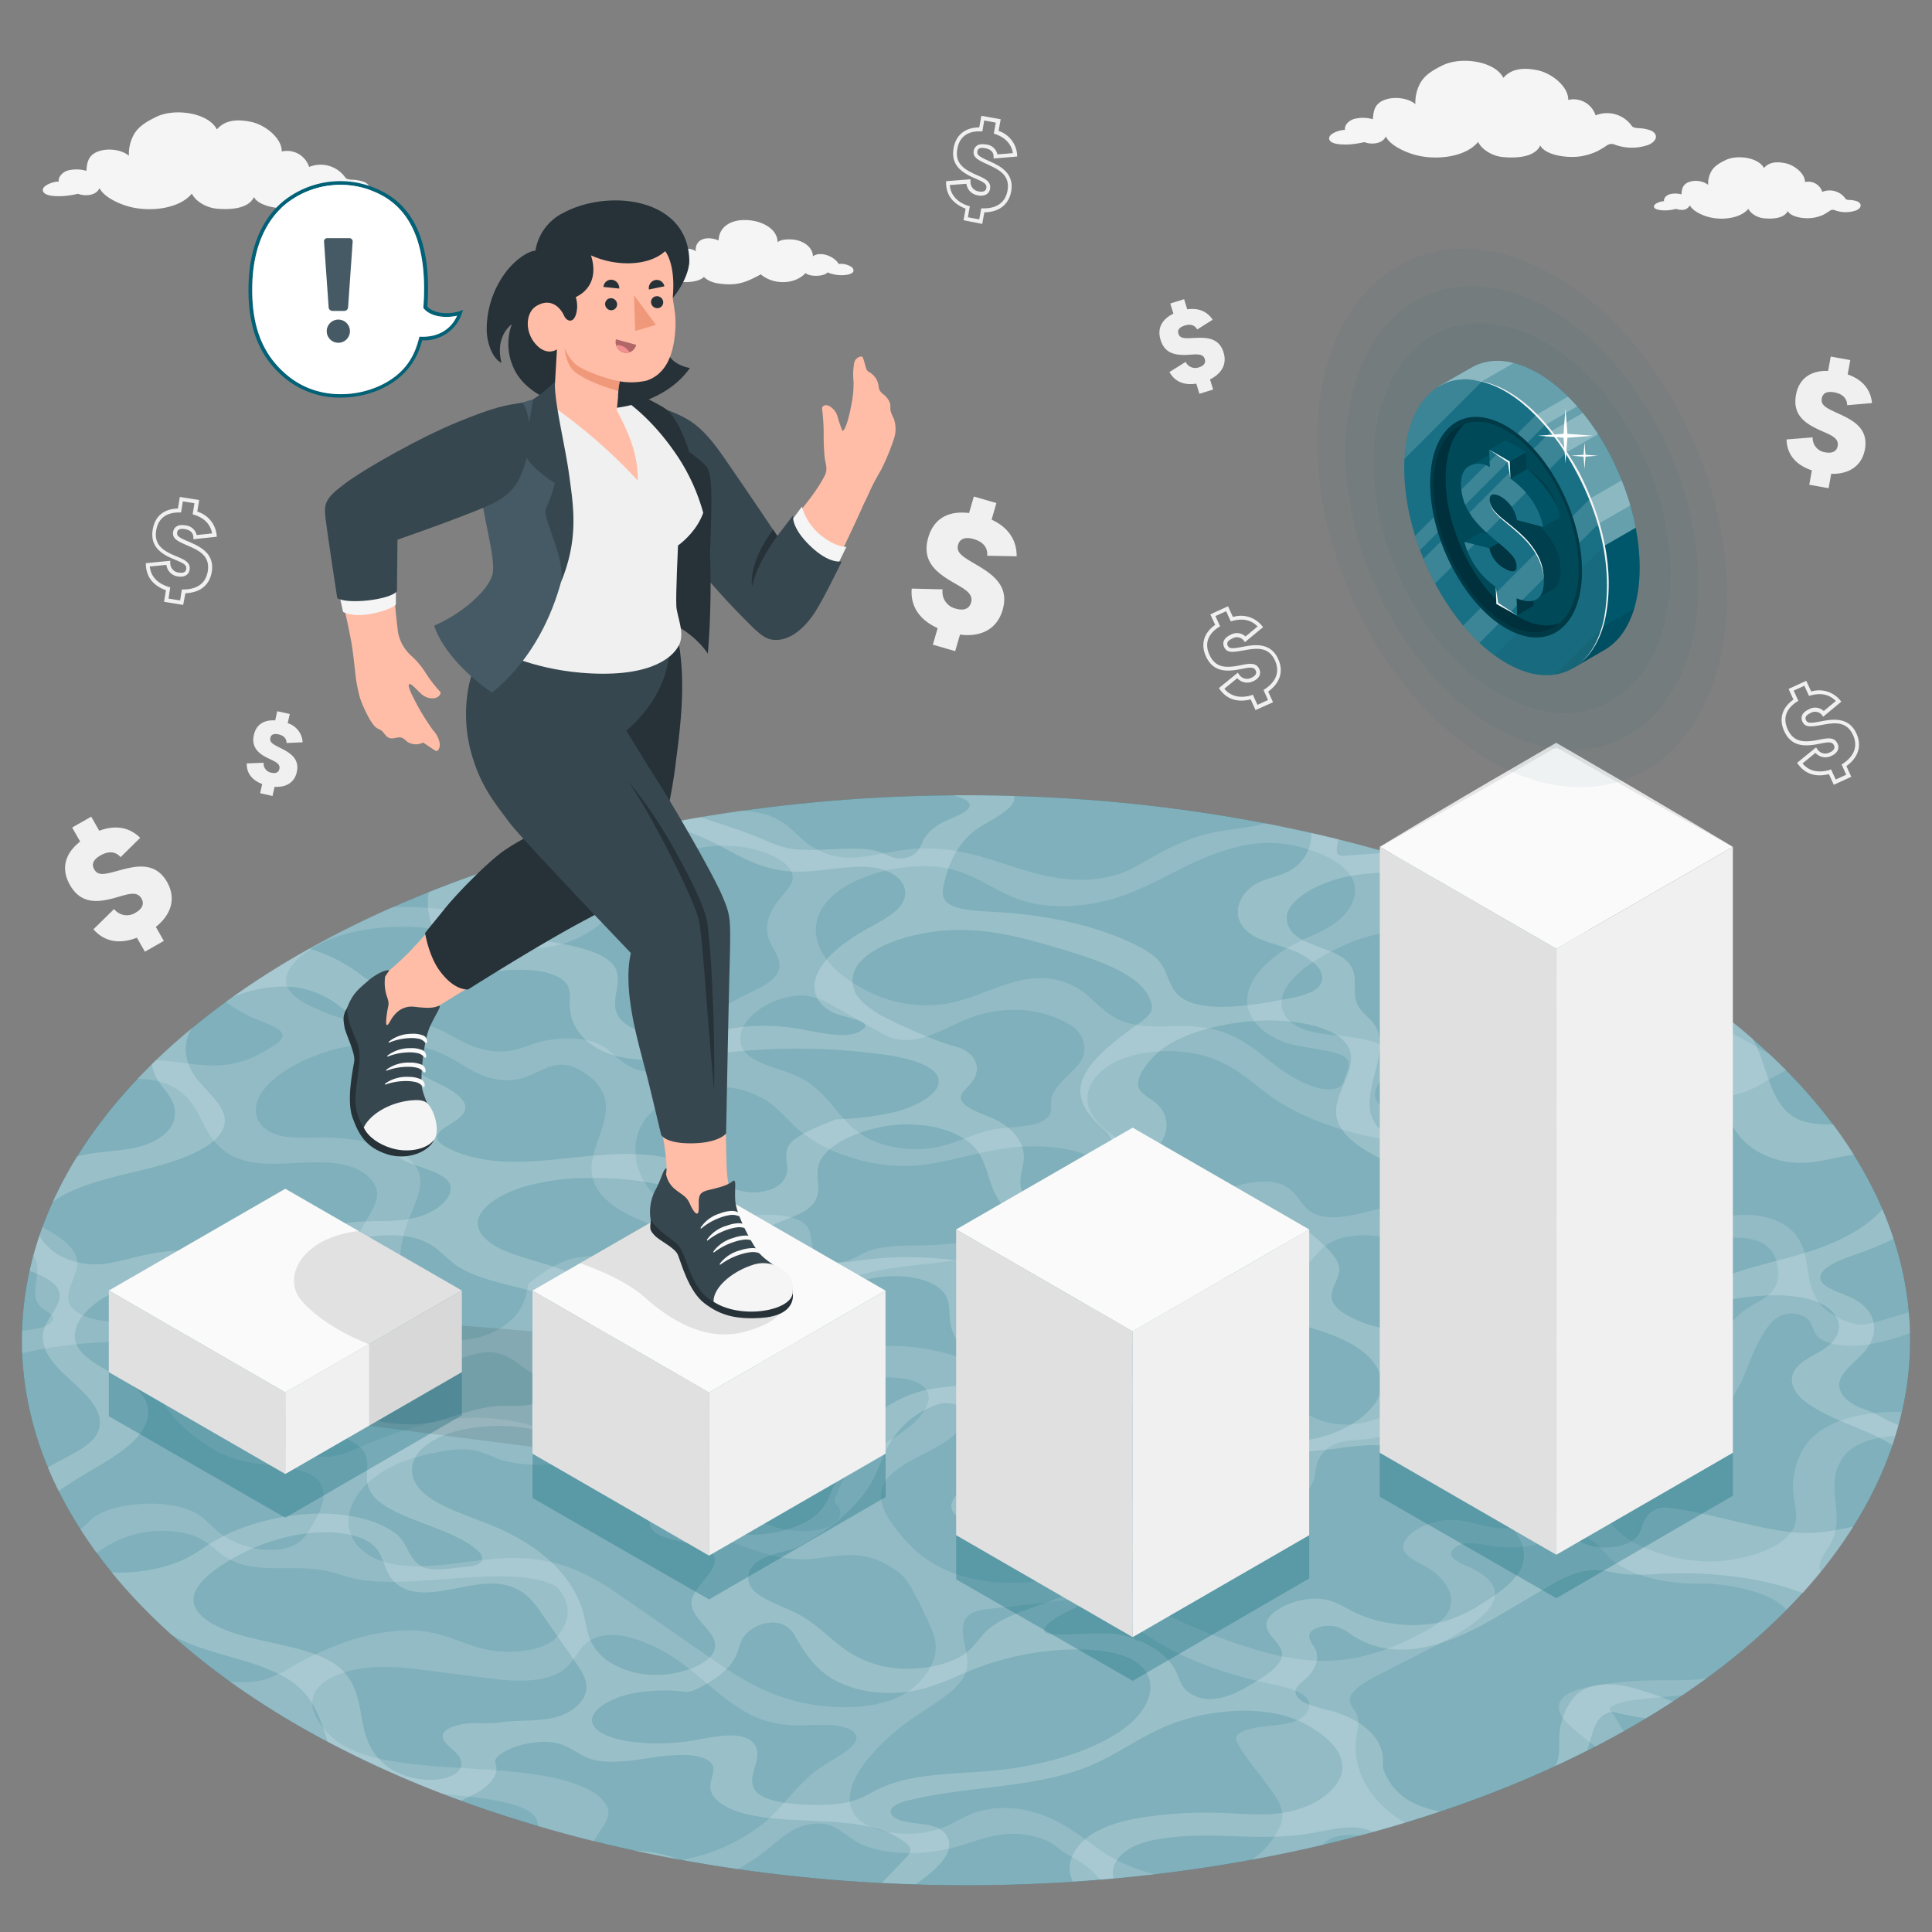 <?xml version="1.0" encoding="UTF-8"?>
<svg xmlns="http://www.w3.org/2000/svg" viewBox="0 0 500 500">
  <rect x="0" y="0" width="500" height="500" fill="#808080" stroke="none"/>
  <g id="freepik--Water--inject-136">
    <g id="freepik--water--inject-136">
      <ellipse cx="250" cy="346.86" rx="244.34" ry="141.05" style="fill:#006177"></ellipse>
      <ellipse cx="250" cy="346.86" rx="244.34" ry="141.05" style="fill:#fff;opacity:0.5"></ellipse>
      <g style="opacity:0.2">
        <path d="M439,434.65c-4.51.33-8.81.12-13.23.26a92.16,92.16,0,0,0-13,1.35c-2.69.47-5.62,1.15-7.48,2.45-2.75,1.93-2.08,4.36-.6,6.16,2.1,2.62,5.46,4.78,8.13,7.18q3.75-1.94,7.4-4c-1.24-1.77-2-3.62-3.15-4.87-.3-.33-.6-.68-.45-1.05.3-.67,2-1.34,3.95-1.76a56,56,0,0,1,6.19-.84q4.31-.41,8.62-.76c2.17-1.45,4.26-2.93,6.31-4.42C440.74,434.48,439.85,434.58,439,434.65Z" style="fill:#fff;opacity:0.7"></path>
        <path d="M471.76,369.86a15.45,15.45,0,0,0-6.36,7.8,19.06,19.06,0,0,0-1.24,9.43c.42,3.22,1.73,6.53-.92,9.85-3.15,3.94-11.33,6.7-18.58,7.08A41.71,41.71,0,0,1,426,400.67a22.08,22.08,0,0,1-7.9-5.06c-4-4.53-2.24-11,4.46-16.06,5.67-4.31,14.19-7.41,19.9-11.7,9.93-7.5,9-16.62,15.39-24.89a7.25,7.25,0,0,1,3.71-2.71c2.77-.83,5.55.16,6.58,1.47s1.09,2.92,2.28,4.18c2.17,2.24,7.74,2.83,13,2.07a52.55,52.55,0,0,0,10.91-3c0-1.77-.13-3.55-.29-5.32l-.06,0L485.86,342a17.32,17.32,0,0,1-3.69.78,9.7,9.7,0,0,1-3.94-.7,17.3,17.3,0,0,1-6.94-4.32c-2.44-2.74-3-6.05-3.48-9.3s-1-6.56-3.43-9.32-7.16-4.86-13.26-4.73c-3.32.07-6.93.79-9.86.27s-4.3-2.13-4.48-3.87.71-3.56,1.59-5.37c1.29-2.63,2.51-5.46.73-7.6s-6-3-7.71-5.07c-2.13-2.45.28-6.26,5.22-8.25a10.1,10.1,0,0,1,2.32-.65,15.64,15.64,0,0,1,2.91.08,24.21,24.21,0,0,0,14-3.42s2.68-1.69,6.44-3.55q-2.11-2.15-4.38-4.26l-22.25-12.21c-9.6-.91-19.61-1.63-27.12-3.49-19.93-4.94-16.38-16.35-35.13-21.72-2.9-.83-6.35-1.5-8.64-2.53a8.69,8.69,0,0,1-4.28-4c-1.59-2.69-2.65-5.49-2.06-8.39-10.05-2.87-20.37-5.31-30.88-7.33-.86.24-1.76.46-2.72.65-5.31,1-10.41,1.3-15.12,2.88a61.9,61.9,0,0,0-11,5c-3.33,1.87-6.57,4-10.72,5.09a33.89,33.89,0,0,1-12.58.75c-7.29-.84-13.08-3.18-19.27-5.08s-13.43-3.43-21.4-2.49c-5.2.62-10.55,2.25-15.51,2.09a17.67,17.67,0,0,1-11.82-5c-2.67-2.4-5.08-5.08-9.77-6.3a36.44,36.44,0,0,0-5.64-.87q-10.2,1.44-20.21,3.39a4.43,4.43,0,0,1,.59,1.81c0,.68-.16,1.42-1.39,2.07-1.53.8-4.19,1.32-6.47,1.95-6.27,1.7-9.6,4.25-11.09,6.6s-1.54,4.65-3.19,7c-1.42,2-5,4.43-11.22,5.34a39.31,39.31,0,0,1-11.49-.16c-3.26-.52-5.86-1.32-9-1.9a82.77,82.77,0,0,0-17.12-1.07,254,254,0,0,0-24.22,12.26,213.7,213.7,0,0,0-18.79,12.18A36.84,36.84,0,0,0,66.86,264c3,1.21,6.49,2.42,6.26,4.16-.17,1.44-2.86,2.94-5.49,4.34a23.62,23.62,0,0,1-7.91,2.87c-5.14.86-9.87,0-14.25-.56-1.58-.2-3.31-.34-5.13-.44q-2.48,2.38-4.77,4.81a25.73,25.73,0,0,1,4.6.49c7.6,1.59,10.15,6.43,12.3,10.81s5.2,9.15,13.15,10.38c6,.92,13.46-.46,19.84.06,7.87.65,10.71,3.84,11.78,6.29,1.48,3.37-1.84,7.17-3.63,10.77-1.36,2.74-1,5.32.09,7.85,1.36,3.24,6.69,8.19.54,10.23-3.89,1.29-5.2-2.66-7.53-4.18-4.1-2.68-11.65-3.36-18.93-2.32a63.53,63.53,0,0,0-20.1,6.65,63.55,63.55,0,0,1-9.19,4.42c-8.72,3-19.81.83-20.77-4-.6-3.11,2.3-6.59,2.25-9.78,0-3.92-4.42-6.73-9-9.32Q9.63,321.26,8.6,325c.1.12.19.24.28.37,2.6,4.06-2.34,10,2.22,13.33,1.19.91,3.15,1.73,2.53,3-.43.93-2.1,1.69-3.8,2.08-1.35.31-2.74.44-4.12.62,0,1.94-.06,3.87,0,5.81a115.88,115.88,0,0,1,19.77-2.76c3-.21,6.17-.39,8.57.28,4.06,1.15,4.44,4.22,4.91,6.89,1.37,7.61,6.65,14.51,15.14,19.78a28.16,28.16,0,0,0,8.43,3.66c5.81,1.41,13.55,1.19,17.9,3.59,5.93,3.27,2.76,9.51-.68,14.76a8.86,8.86,0,0,1-3.23,3.26c-3.55,2-9,1.64-12.58.56a22.28,22.28,0,0,1-7.11-3.51c-2-1.57-3.41-3.45-5.72-4.88-4.44-2.69-12.38-3.45-19.88-1.92A20,20,0,0,0,25,392.19c-1.66,1.06-2.54,2.38-4.1,3.51l-.14.08q2,3.09,4.22,6.15a28.4,28.4,0,0,1,17.35-5.76c16.07.47,10.72,9.32,27.83,9.65,3.88.07,8.08-.1,11.53.28,5.1.57,7.51,2.21,12.37,2.87,5.8.79,13.36.3,20.26-.23,7.57-.57,15.64-1.21,21.88-.41,3.42.43,7.18,1.49,8.19,2.68,2.6,3.07,3.38,6.64,1.44,10.15a10,10,0,0,1-2.56,3.28c-4.22,3.33-12.76,3.62-18.24,2.26s-9.66-3.88-15.77-4.57c-5.72-.65-12.48.43-18.41,2.32a84.54,84.54,0,0,0-16,7.29,27.25,27.25,0,0,1-6.38,2.93,24.3,24.3,0,0,1-7.64.64c-.46,0-.89-.08-1.33-.12q8.24,5.91,17.72,11.41a266.52,266.52,0,0,0,37.09,17.59c9.75,1,19.24,2,23.06,4.92a4.57,4.57,0,0,1,1.91,3.52q7.14,2.1,14.45,3.9c.79-2,3-4.16,3.57-6.25.77-2.82-1.51-5.26-4.74-7C137,454.92,104,460.4,88.94,451.76a18.47,18.47,0,0,1-6.61-6.46c-1.92-3.08-2.63-7,1.85-10.18,3.14-2.19,8.14-3.4,12.7-3.66a68,68,0,0,1,12.92.77l17.42,2.21c5.77.71,13.23,1.1,17.92-1.81,4.52-2.82,4.18-7.59,10.15-9.15a15.46,15.46,0,0,1,8.05.41c13.1,3.75,18.5,12.15,28,18.2a26.58,26.58,0,0,0,12.89,4.35c3.29.21,6.9-.14,10.24,0s6.64,1,7.11,2.83c.66,2.63-4.63,5.22-8.34,7.59-7.15,4.56-9.89,10.38-16,15.3a48.41,48.41,0,0,1-20.77,9.2q7.19,1.31,14.46,2.35a54.62,54.62,0,0,0,8.68-5.89c2.9-2.45,6.26-5.46,11.08-5.86s7.34,2.29,10.08,4.16c5.49,3.7,16.42,4.52,26.06,2,4.22-1.12,8.23-2.83,12.59-3.35a21.84,21.84,0,0,1,11.43,1.59c2.43,1.09,3.25,2.44,5.38,3.57a32.25,32.25,0,0,1,5.81,3.78,18.25,18.25,0,0,1,2.68,2.77c4.78-.39,9.53-.88,14.27-1.43A40.08,40.08,0,0,1,283.65,478c-4.19-2.95-8.11-6.11-13.76-8.25-4.74-1.82-11.71-2.75-17.73-.6-2.81,1-4.94,2.51-7.62,3.61-8.26,3.43-19.21,1.72-22.81-2.43s-1.35-9.79,2.65-14.83a56.8,56.8,0,0,1,12.26-11.09c4.72-3.25,10.45-6.42,12.62-10.16,2.74-4.65-.65-8.9,0-13.49a4.19,4.19,0,0,1,2.71-3.49,15.12,15.12,0,0,1,4.26-.91l18-2.05c3.47-.4,7.16-.79,10-.1s4.22,2.18,5.71,3.59c8.45,8,21.51,14.17,37.41,17.66,3.79.83,7.91,1.57,10.18,3.37s1.67,5.07-2.43,6.63c-3.15,1.19-7.42,1-11,1.85-4.64,1.1-4.51,2.37-3.86,3.67,1.73,3.46,4.62,6.76,7.11,10.11,2.72,3.65,5.88,7.46,3.9,11.58a20.5,20.5,0,0,1-7.36,8.66q9.3-1.71,18.4-3.84c.94-1.13,2.51-2.2,5.77-2.55a13.33,13.33,0,0,1,3.86.14q5.91-1.56,11.7-3.31c-.59-.36-1.17-.73-1.72-1.1-8.22-5.65-12.08-13.36-10.82-21.53.28-1.8.8-3.65.11-5.29-.56-1.38-1.95-2.57-1.82-4.06.16-2.44,4.26-4.72,7.94-6.62q6.47-3.27,12.93-6.58c8.11-4.14,17.13-9.34,16.62-14.58-.26-2.89-3.53-5.09-7.29-6.77a9.88,9.88,0,0,1-3.56-2.08c-.75-.89-.49-2.22,1.12-3.06,2.58-1.35,6-.5,8.78,0a32.06,32.06,0,0,0,14.67-1.19,30.54,30.54,0,0,1,4.33-1.29,10.67,10.67,0,0,1,7.35,1.24c1.68,1.07,2.53,2.48,3.76,3.74,4.4,4.58,13.44,7.35,23.78,7.25h3c6.57.64,12.81,2,16.93,4.57a11.65,11.65,0,0,1,2.62,2.17c3.19-3.24,6.16-6.53,8.87-9.88-1.17-2.28,1.27-4.93,2.64-7.45,4-7.49-2-14.41,3-21.93,1.34-2,4.26-4.35,10.26-5.36a29.6,29.6,0,0,1,3.38-.37c.63-2,1.17-4.11,1.65-6.16C485.2,365.13,477,366.51,471.76,369.86ZM360.64,241.06c9.65-.9,16.52,3,20.24,7.3s5.84,9.29,12.23,12.33c7.34,3.5,18.79,3.67,29.27,4.3s21.57,2.26,25.29,7.38c1.24,1.7,1.15,4.15-1.94,5.62a14.07,14.07,0,0,1-8.58.58c-2.5-.57-4.53-1.57-7.16-2.05a9.81,9.81,0,0,0-3.9,0,5.26,5.26,0,0,0-4.3,3.69c-.24,1.43.25,2.8-.44,4.24-1.56,3.37.26,6.69-4.36,9.47-3.28,2-8.17,2.86-12.41,2.84a56.52,56.52,0,0,1-11.7-1.56l-24.33-5.09c-5.85-1.22-12.31-2.91-12.67-6.54-.37-3.46,5.14-7.4,4-10.7-.84-2.49-5.22-3.76-9.62-4.37s-9.32-.82-12.93-2.14c-5.45-2-6.9-6.36-4.62-10.45s7.77-7.87,14.11-10.79A43.59,43.59,0,0,1,360.64,241.06ZM216.3,389.2c2,1.86,1.46,4.64-2.54,6.14s-9.76.86-13.22-.14c-5-1.43-7.79-4.34-8.74-7.54s-.07-6.7,1.25-10.15c1.84-4.82,4.63-10,1.56-14-1.38-1.75-3.78-3.11-6.42-4.27a67.06,67.06,0,0,0-17.84-4.72c-6.67-.89-14-1.07-20-2.64-7.25-1.88-12.11-6-11-10.94s9.13-10.2,18.09-11.18c7.57-.83,15.56,1.08,22.16-1.8,4.52-2,6.66-5.73,11.85-6.83a12.9,12.9,0,0,1,9,1.43c3.16,1.86,4.84,4.49,4.66,7.33s-2,5.69-2.8,8.54a15.68,15.68,0,0,0,.27,8.68,11.47,11.47,0,0,0,9,8.66c8.08,2,21.21-1.08,26.76,2.56,3.9,2.54,1.55,7.11-2.63,10.59s-10,6.46-13.89,10a18.73,18.73,0,0,0-5.72,9.14A1.4,1.4,0,0,0,216.3,389.2Zm-43-76.51c-6-4.2-9.08-9.74-8.83-15.69a13,13,0,0,1,4.14-9.16,25.33,25.33,0,0,1,13.81-6.31,23.56,23.56,0,0,1,15.77,3.21c3.64,2.36,5.8,5.39,8.9,8a38.6,38.6,0,0,0,13.5,6.92,43.67,43.67,0,0,0,16.3,2c7.55-.56,15-3.23,22.53-4.37,8-1.2,16-.62,21.76,1.57,4.67,1.8,7.85,5.12,5.28,8.63-3.8,5.19-15.07,7.84-23.6,11.31-.46.18-2,.5-2,.5a98.58,98.58,0,0,1-22.12,3c-5.12.09-10.86-.1-15.26,2a29.69,29.69,0,0,1-3.7,1.85c-4.1,1.41-8.24-.43-9.19-2.61s-.26-4.8-2.18-6.67c-2.78-2.71-10-2.88-16.42-2a57.58,57.58,0,0,1-9.27,1A16.55,16.55,0,0,1,173.35,312.69Zm58.84,35.67c-4.17-.18-8.64,0-12.43-.65-5.75-1-9.38-4.12-9-7.71s4.79-7.49,10.93-9.66c4.68-1.67,10-2.29,15-2.88l40.86-4.75c7.81-.91,15.9-1.87,23.14-4.4,3.09-1.08,5.93-2.42,9.05-3.46,4.73-1.57,7.68-2.67,12.54-2.6,0,0,1.69.16,2.19.27,5.3,1.16,8.24,4.36,8.21,7.74s-3.89,7.31-9.83,9.25a52.82,52.82,0,0,1-9.48,1.84l-15.39,2c-6.87.91-13.91,1.86-20.4,3.9s-12.45,5.43-14.14,9.21c-1,2.16-1,4.83-4.64,6.12s-7.3-.07-10.18-1.17A52.44,52.44,0,0,0,232.19,348.36Zm38.46-1a3.87,3.87,0,0,1,1.4-1.44c4.26-3,10.76-4.9,17-6s12.62-1.62,18.89-2.68A97,97,0,0,0,339,326.5c1.53-1.51,2.63-3.28,4.76-4.6,4.26-2.67,11.44-2.72,15.81-1.24s6.91,4.06,10.42,6.06c4.13,2.37,9.57,3.93,14.48,5.81s9.47,4.25,11,7.6-.79,7.87-6.81,10.36c-3.67,1.51-8.11,2.08-11.91,3.48-9.8,3.62-13.07,11.87-23.67,14.19-8.24,1.81-15.3-1.42-18.1-5.26s-3.22-8.44-7.45-11.72a13.6,13.6,0,0,0-8.42-2.66c-5.76.05-11.19,2.92-16.42,5-5.6,2.29-12.42,4-18.22,3.35-6.93-.72-10.37-4.37-13.16-7.77C270.86,348.59,270.39,348,270.65,347.33Zm93-35.61c-7.15.43-15,4.22-21.16,3.07-6.6-1.22-5.64-7.17-12-8.69-4-1-9.62.27-14.06,2s-8.26,4-12.84,5.53-12.48,3.52-15.94,2.89c-1.91-.36-1.72-1.58-1.51-2,1.76-4,12.77-6.78,13.14-10.66.14-1.52-1.16-2.78-2.57-3.9-4.69-3.73-10.95-6.85-13.86-11.22s-1.41-10.69,6.66-14.3c7.78-3.49,18.2-2.92,24.7-.4s10.27,6.57,15.19,10c9.65,6.66,24.07,11,40.57,12.3,4.46.35,9.09.47,13.35,1.09a34.24,34.24,0,0,1,10.13,2.89c3.46,1.69,5.89,4.13,5.49,7s-4.23,6.11-9.43,7.25C380,316.64,373.21,311.12,363.63,311.72ZM215.68,231.65c6.06-5.4,19-8.66,28.24-7.15,9.49,1.55,13.91,7.11,22.87,9.18,5.78,1.35,13.31,1.07,20.13-.74,7.41-2,13.48-5.55,19.83-8.67s14-6.08,21.53-6.12a32.76,32.76,0,0,1,8.57,1.16c6.42,1.68,11.67,4.59,13.32,8.53s-.68,9-6.89,12.45c-2.14,1.2-4.6,2.18-6.87,3.29-7.65,3.74-12.75,9-13.54,14s2.78,9.56,9.43,12.08c4.09,1.56,9.92,1.66,14.14,3.12,4.47,1.53,2.06,4.31,1.4,6.81a2.47,2.47,0,0,1-1.11,1.66c-1.57,1-4.14.73-5.84.24-12.87-3.78-16-14.51-31.21-15.78-5.2-.43-11.15.35-15.95-.53-5.7-1.05-8.5-4.2-11.57-6.94a18.65,18.65,0,0,0-14.09-5.06c-7.83.43-14.63,4.94-22.47,6.45a33.4,33.4,0,0,1-21.72-3.45c-6.73-3.53-11.67-8.22-12.59-13.77C210.7,239,211.81,235.08,215.68,231.65Zm-.08,28.64c4,2.27,8,4.53,12,6.8a13.29,13.29,0,0,0,5.85,2.05c6.13.47,11.86-3.59,17.86-5.81a32.43,32.43,0,0,1,15.39-1.7,28.8,28.8,0,0,1,10.54,3.76c3.34,2.09,4.59,6.82,2,9.91s-6.82,6.13-7.21,9.26c-.21,1.65.61,3.37-1.22,4.91-2.84,2.32-8.58,2-13.22,2.76-4.87.83-9,3.17-13.78,4.34a28.94,28.94,0,0,1-18.18-1.48c-4.52-2.14-7.1-5.26-9.62-8.3s-5.14-6.17-9.71-8.27c-3.86-1.77-9-2.77-12.09-5-4.73-3.4-2.87-9.5,4.09-13.37a19.9,19.9,0,0,1,8.24-2.5C210.43,257.5,213.19,258.94,215.6,260.29ZM90.65,241.39a59.2,59.2,0,0,1,28.08.29c7.65,1.92,15.41,5,24.73,3.11,8.68-1.78,14.08-7.08,17.81-11.77s8-10,16.2-12.65a33.27,33.27,0,0,1,16.29-.89c4.42.94,7.82,2.5,9.72,4.31,1.6,1.53,2.12,3.23,1.26,4.88-1,1.82-2.77,3.57-4,5.37-2.22,3.11-2.78,6.36-1.69,9.23,1.24,3.08,4.33,6.12,1.58,9.44s-10.66,5.31-13.95,8.67-.65,7.28-3.39,10.89-11.56,6.16-17.21,4.87-6.93-5.18-11.6-7.14c-4-1.69-10.48-1.69-15.95,0-1.81.56-3.47,1.27-5.32,1.69-6.64,1.5-11.9-1.18-16.06-3.46a32,32,0,0,0-16.57-4.52c-2.71,0-5.54.45-8.18.34a25.17,25.17,0,0,1-8.64-2.18c-4.27-1.74-8.52-3.79-9.5-6.85C72.6,250,80.93,243.82,90.65,241.39Zm-8.93,53a55.54,55.54,0,0,1-7.46-.18c-8.21-1.1-9.9-7.08-6.16-12,3.47-4.52,10.55-8.58,18.7-10.68s17.11-2.21,23.67-.29c4.3,1.26,7.46,3.3,10.67,5.24,3.49,2.07,8.73,4.16,14.32,2.46,3.3-1,5.95-3.17,9.37-3.37a8.81,8.81,0,0,1,4.71,1.1c4.05,2.08,6.6,5,7.15,8.31,1,6-4.23,12.66-3.53,18.68.53,4.61,4.59,8.54,10.57,11.23,2.21,1,4.76,1.87,6.3,3.23s1.81,3.42-.42,5c-2.49,1.78-6.87,2.23-10.42,2.16s-7.17-.47-10.81.37c-4.55,1.06-9.24,4.7-11.6,6.54-.55,2.85-1.16,5.79-3.6,8.58a20.21,20.21,0,0,1-12.52,5.92c-7.7.72-12.09-3.22-14-6.95-3.82-7.25-4.17-15.43-1.09-23.66,1.69-4.43,4.35-9.07,2.68-13.06C105.66,296.92,93.67,294.28,81.72,294.35Zm-.28,82.53c-13.1-1.18-20.16-7.71-26.06-13.81-4-4.14-8.05-8.49-7.94-13.63s5.67-11.33,15-13.81a36.44,36.44,0,0,1,17.26-.18,36.66,36.66,0,0,1,12.13,5.63c4.21,2.86,8.1,5.31,11.16,8.66,3.52,2.59,11,3.19,17.52,1.37a41,41,0,0,1,4-1.05c5.4-.88,8.45,2,11.34,4.07,4.38,3.13,11.65,4.86,19.68,4.7,5-.11,10.52-.92,15.06-.21s7.4,3.91,3.72,6.31c-4.29,2.81-11.78,1.51-17.4,3.36-2.43.8-4.38,2.17-6.94,2.73-3.54.77-6.66-.26-9.35-1.16a52.8,52.8,0,0,0-19.84-2.94c-10.1.54-20,4.33-29,8.11a25.09,25.09,0,0,1-5.1,1.73A19.3,19.3,0,0,1,81.44,376.88Zm159.22,54.8a18.81,18.81,0,0,1-10.87,8.53,35.62,35.62,0,0,1-11.15,1.56c-15.57,0-25.69-6.42-34.39-12.46l-23-15.94c-7-4.88-15.17-10.07-27.67-10.2-9.7-.09-20.53,2.94-29.62,1.92-10.55-1.17-15.11-7.6-13.46-13.92,1.23-4.6,5.59-9.6,13.09-12.67a51.42,51.42,0,0,1,8.74-2.53c3.5-.73,7.29-1.24,10.35-.68a29.39,29.39,0,0,1,5.67,2c6.85,2.65,17.89,2.25,26.59-1,3-1.12,5.81-2.54,9.09-3.27,6.35-1.43,12.57.33,15.22,3.13s2.54,6.39,2.46,9.84-.11,7.05,2.62,9.81c2.57,2.64,7.4,4.24,12.14,5.72a35.56,35.56,0,0,0,11.45,2c4.11-.07,8.48-1.18,12.51-1.1a19,19,0,0,1,10,3c3.82,2.43,4.28,3.45,6.13,6.78a6.82,6.82,0,0,0,.69,1.35,15.6,15.6,0,0,1,1.51,3C241.24,422,243.92,425.69,240.66,431.68Zm49-38.84c-.58,2.14-.49,4.26-1.67,6.4-2.66,5-12.16,9.1-21.19,10.09s-17.41-.72-23.26-3.65-9.46-7-12.49-11.16c-2.79-3.88-5-8.57-.47-12.94s14.18-7,17.37-11.47c2.32-3.19,1.23-7.12,6.43-9.3a16.46,16.46,0,0,1,9.71-.46c2.8.72,4.94,1.95,7.52,2.82,8.32,2.78,21.69,1.38,30.65-3.23,3.47-1.8,6.84-4.16,11.14-4.57,3.52-.34,6.37.87,7.72,2.45s2.68,3.68,4.23,5.19c2.12,2.13,7.81,4.94,9.76,7.17a8.49,8.49,0,0,1,1.64,5c-.14,2-2,4.3-4,6.25a17,17,0,0,1-5.64,3.84c-5,2-11,1.33-16,.61s-11.14-1.23-16,.94A9.23,9.23,0,0,0,289.62,392.84Zm120.73-6.91c-.58,1.92-3.69,3.61-6.56,5.07-4.05,2.08-8.74,4.3-13.66,4.49-5.65.23-9.52-2.3-15.13-2.18-6.45.14-13.13,4.61-11.71,7.85.81,2,3.82,3.15,6.14,4.55a13.32,13.32,0,0,1,5.41,5.61,6.28,6.28,0,0,1-1.09,7.2c-1.78,2-4.85,3.65-8,5.18A60.54,60.54,0,0,1,351.08,429c-10.09,2-19.55,0-27.38-2.48a142.3,142.3,0,0,1-25.59-10.64c-3.79-2.05-7.5-4.48-7.38-7.74,0-1.61,1-3.28,1.67-4.92,1.05-2.55,1.42-5.12,3.1-7.64a15.71,15.71,0,0,1,9.64-6.16c7.49-1.65,13.69,1.6,21.23,1.07,5.26-.37,10.71-2.81,12.73-5.69,1.43-2.05,1.2-4.11,1.8-6.17a8.39,8.39,0,0,1,6.22-5.43c2.43-.65,5-.49,7.55-.88,8.77-1.35,12.91-8.27,21.52-10.37a7.15,7.15,0,0,1,2.19-.24,1.69,1.69,0,0,1,1.67,1.95c-.08,4-2.3,8.8,2.67,11.11l.3.52c3.48,2.46,8.42,4.23,14.16,5.09a76.73,76.73,0,0,1,9,1.41C408.83,382.58,410.9,384.07,410.35,385.93Zm-20.12-12.68a8.56,8.56,0,0,1-3.35-7.5c.25-4.57,3.42-9.45,8.85-13.66,3.43-2.66,7.8-5.11,10-8,3.6-4.65.81-9.37-4.65-12.22s-13.11-4.2-20.59-5.51c-3.07-.55-6.59-1.46-6.31-3.39.2-1.62,3.24-3.14,6.19-3.79s6-.75,9-1.13c6.34-.83,12.66-3.14,16.9-6.22l.6-.71c-.84-2.48-1.19-5.18.67-7.86s6.41-5.27,11.3-5.67c5.62-.47,9.44,1.95,11,4.62a9.45,9.45,0,0,1,0,9.47c-1.3,2.49-3.51,5.24-1.78,7.25s7,2.28,11.62,1.94,9.61-1.05,13.52-.2c5.26,1.15,6.66,4.71,6.91,8a7,7,0,0,1-2.74,6.67c-1.36,1.08-3.28,2-4.85,3-7.26,4.54-6.84,10.52-8.44,15.93-2.05,7-8.94,14.45-20.29,19S396.68,378.26,390.23,373.25Z" style="fill:#fff;opacity:0.7"></path>
      </g>
      <g style="opacity:0.2">
        <path d="M432.92,440.36a99.94,99.94,0,0,0-11.12-3.76c-3.29-.82-7.72-1.18-11.23.32A9.25,9.25,0,0,0,406.1,441a17.67,17.67,0,0,0-2.46,7.14c-.25,2.42.12,4.79-.48,7.25a8.93,8.93,0,0,1-.58,1.61q4.17-1.93,8.23-4c.4-1.45.82-2.9,1.27-4.35a12.1,12.1,0,0,1,1.53-3.39,5.23,5.23,0,0,1,3.2-2.17,4.66,4.66,0,0,1,1.92.25c1.88.49,4.48.88,7.14,1.38Q429.48,442.6,432.92,440.36Z" style="fill:#fff"></path>
        <path d="M35.61,303.09c8.55-2,18.21-5,21.47-9.78,3.52-5.11-2.18-9.36-5.68-13.56-3.33-4-4.64-8.87-1.75-13.67q-5.57,4.59-10.42,9.36a13.14,13.14,0,0,0,1.68,4.22c1.06,1.7,2.5,3.13,3.45,4.92a6.81,6.81,0,0,1,.29,6.3c-1.66,3.42-6,5.38-9.73,6.16-4.29.9-8.48.93-12.78,1.75-.73.14-1.48.32-2.23.52a102.28,102.28,0,0,0-6.28,11.77C18.73,307.14,27.62,305,35.61,303.09Z" style="fill:#fff"></path>
        <path d="M164,478.93q5.85,1.26,11.8,2.35a35.46,35.46,0,0,0-10.2-2.26C165.11,479,164.57,479,164,478.93Z" style="fill:#fff"></path>
        <path d="M479.66,395.07c-2.37.54-4.81,1-7.2,1.3-7.51,1.08-14.47-.65-21.11-2.14-6.11-1.37-12.12-3-18.44-3.9-2.36-.36-4.68-.43-6.68,2.12-1.52,1.94-1.21,4.28-3.38,6-2.84,2.24-8.8,2.57-12.08,1.33s-4.63-3.51-6.14-5.59c-6.37-8.72-17.61-15.88-32.19-20.52-2.57-.82-5.36-1.62-6.55-3.13s-.55-3.61.19-5.51l3.73-9.9a4.34,4.34,0,0,1,1.66-2.33c1.55-1.07,4.14-1.41,6.37-1.49,8.36-.33,16.1,1.53,24.58,0,6.82-1.19,12.6-4.33,18.52-6.92a122.21,122.21,0,0,1,20.21-6.72c9.19-2.2,19.45-3.41,27-1.46s10.68,8,4.43,12.52c-2,1.47-4.76,2.64-6.57,4.18-3.93,3.3-2.24,7.12,1.07,9.72,3.92,3.1,9.66,5.25,15.05,7.55a60.78,60.78,0,0,1,7.62,3.79c.58-1.72,1.09-3.45,1.56-5.18a44.8,44.8,0,0,1-5.62-2.71c-2.06-1.16-4.53-1.61-6.52-2.95-2.44-1.63-3.88-3.86-2.89-6.27s4.06-4.59,6.1-6.91c4.63-5.28,3.12-11.28-3.63-14.29-3.39-1.51-8.33-2.81-7.58-5.53s6.22-4.49,10.69-6.08a78.9,78.9,0,0,0,8.19-3.44q-1.24-3.86-2.88-7.68c-3.75,4.52-10.52,7.91-15.62,9.82-9,3.37-19.59,4.88-27.9,8.8-4.33,2-9,4.94-13.83,4.58-3.28-.26-4.9-2.07-5.17-3.9s.36-3.82,0-5.62c-.64-3-4.09-5.25-7.94-7.08-11-5.2-26.33-8.16-33.16-15.35-1.22-1.28-2.11-2.87-.75-4.42,2.84-3.27,11.53-3.08,16.67-5.56,5.31-2.58,4.6-6.67,3.3-9.83l-4-9.56c-.95-2.28-1.92-4.58-1.41-7.09s2.68-5.24,6.68-7c5.71-2.46,12.93-2.07,18.55-1a43.34,43.34,0,0,1,11.77,3.63c15.76,8.24,5.77,26.38,21,34.91a22.61,22.61,0,0,0,12.75,2.59c3.91-.32,7.87-1.58,11.72-2q-2.49-4-5.39-7.9a22.6,22.6,0,0,1-8.46-1c-8.05-3.2-8.24-13.62-12.22-20.77-.09-.16-.19-.32-.29-.48q-6.54-5.67-14.13-11c-.76-.31-1.54-.62-2.32-.9-7-2.53-14.58-3.92-21.78-6.08-1-.31-2-.67-2.35-1.55-.47-1.21.4-4,1.6-6.6a293.18,293.18,0,0,0-55.16-21.88c-3.75.19-7.53.5-11.28.76a2.76,2.76,0,0,1-1.54-.19c-.76-.46-.55-1.63-.38-2.61.09-.48.16-1,.22-1.44-2.32-.58-4.66-1.12-7-1.66a10.19,10.19,0,0,1-.35,3.18,11,11,0,0,1-6.84,7.37c-2.05.86-4.45,1.34-6.39,2.25a10.23,10.23,0,0,0-4,3.42c-2.78,4.11-1.4,8.47,3.51,10.9,2.6,1.27,6,2,8.89,3.15a18.65,18.65,0,0,1,6.4,3.9c2,2,2.66,4.95-1,6.9a22.42,22.42,0,0,1-6,1.77c-9.55,1.88-20.94,3.62-26.9.37-4.37-2.39-4-6.63-6.54-9.82-1.5-1.86-4-3.32-6.68-4.62-9.59-4.66-22.17-7.56-36.05-8.31-4.86-.26-10.47-.46-12.56-2.69-1.23-1.32-.89-3.05-.51-4.7,1.11-5.07,3.52-10.58,8.65-14.2,2.39-1.68,10.86-5.49,9.33-8.43q-7.92-.22-15.85-.16a12.41,12.41,0,0,1,3.27,1.1c.7.39,1.24.89,1.24,1.49-.05,1.61-3.57,2.8-6.1,4a12.54,12.54,0,0,0-5.85,4.85,18.32,18.32,0,0,1-1.38,2.77,5.9,5.9,0,0,1-3.8,2.08c-2.35.34-3.84-.73-5.5-1.39-6.1-2.5-16.9.21-24.3-1.21a31.36,31.36,0,0,1-6.56-2.31c-5-2.13-10.68-3.85-16.1-5.72-3.48.58-6.93,1.22-10.37,1.89a56,56,0,0,1,15.91,5.84c5.52,2.93,11.18,6.35,19.71,6.38,5.82,0,12.17-1.56,17.84-1.23,8.83.53,12.76,6.61,7.32,11.39-2.13,1.89-5.23,3.41-8.06,5-5.58,3.23-10.25,7-12.12,11s-.65,8.13,4.23,10.38c2.77,1.28,10,2,7.63,4.13-3.73,3.38-12.75.45-18.66-.29a51.5,51.5,0,0,0-14.31,0c-6.57,1-13.48,2.8-19.64,2-4.45-.59-10.28-2.14-11.46-6.46-.95-3.5,1.57-7.58-.11-10.88-2.23-4.37-10.92-6-18.92-7.22s-16.81-2.58-19.71-6.75c-2-2.81-.71-6.46,2.42-9.63.37-.38.78-.77,1.2-1.14q-6.78,2.35-13.35,5a17.17,17.17,0,0,0,.89,8.71c1,2.41,2.59,5,1,7.82-1,1.92-3.24,3.22-5.24,4.34-2.54,1.44-5.27,2.92-7.91,3-3.17.13-5.37-1.81-7.57-3.43a41.78,41.78,0,0,0-12-5.82c-1,.54-1.94,1.08-2.9,1.63q-9.15,5.28-17.12,11a33.17,33.17,0,0,1,15.61-2.74,23.82,23.82,0,0,1,12.49,5.21c1.86,1.38,3.68,2.86,4,4.74.2,1.45-.55,3-.62,4.49-.22,3.8,3.86,6.7,8.24,9.09,4.16,2.28,9,5.16,6.3,8.8a29.65,29.65,0,0,1-3.06,2.92c-3.09,3-3.08,6.55,0,8.75,3.57,2.57,10.69,3.31,13,6.37s-2.19,7.91-8.87,9.44-13.47,0-19.86,1.86c-6.12,1.8-9.59,6.09-15.8,7.65-6.05,1.51-11.6-.18-17.21-.86a52.76,52.76,0,0,0-16.82.92c-3.29.69-6.48,1.68-9.8,2.21a19.57,19.57,0,0,1-8.89-.69,15.21,15.21,0,0,1-7.86-5.33,6.08,6.08,0,0,1-.7-1.27,88.11,88.11,0,0,0-2.56,9.2c3.9,1.42,7.44,3.29,7.74,6s-2.69,5.66-3.81,8.51c-1.72,4.37,1.05,8.35,4.53,11.74s7.73,6.57,9.26,10.57A6.34,6.34,0,0,1,24,372.6c-2.08,2.28-5.87,4-9.28,5.88-.79.42-1.58.86-2.36,1.31.85,2,1.78,4.08,2.79,6.11,1.41-1,2.94-2,4.49-3,5.68-3.48,12.18-6.81,15.8-10.88,3.31-3.73,3.82-7.86,1.35-11-3.77-4.91-13.9-7.34-16.73-12.54s3.19-12.17,13-15.5a54.23,54.23,0,0,1,19.67-2.41,56.44,56.44,0,0,1,25.12,6.91c5.2,3,9.27,7.23,6.27,11.92-2.74,4.3-11,8-11.75,12.32-.68,3.61,4.24,6.06,9.22,7.73s10.74,3.23,12.65,6.35c1.61,2.63.18,5.9,1,8.75,2.33,8.37,21.89,10.06,28.77,17.12.9.93,1.35,2.34-.44,3.2a8.51,8.51,0,0,1-3,.61c-4.56.37-9.64,1.69-12.42-.76s-2.84-5.52-5.69-7.76c-4.59-3.65-12.94-5.61-22-5.18S61.68,395,54.87,399.16c-2,1.25-3.82,2.6-6,3.78-5.57,3-13.31,4.34-20,4a143.87,143.87,0,0,0,15.49,16.13c10.68,6.36,27.18,6.23,34.93,15.64,2.78,3.39,4.16,7.7,5.49,12a275.17,275.17,0,0,0,34.61,15.33c1.64-.88,2.77-1.42,2.77-1.42,4.33-2,6.86-5.11,6.23-7.68a2.52,2.52,0,0,1-.15-1.6,3.78,3.78,0,0,1,1.19-1.27c3.62-2.71,10.57-4,15-2.86,3.74,1,5.53,3.26,9.24,4.23,3.9,1,9.07.3,13.86-.4a55.2,55.2,0,0,1,9.79-.87c3.16.1,6.11.89,7,2.46s-.36,3.58-.49,5.4c-.24,3.35,3.64,5.94,8.63,7.27s11,1.62,17,1.89,12,.57,17,1.91a21.3,21.3,0,0,1,7.88,3.8c.75.61,1.4,1.33,1.26,2.16a4.75,4.75,0,0,1-1.42,2c-1.41,1.47-2.81,3-4.22,4.44-.57.58-1.15,1.17-1.76,1.75q4.41.24,8.85.37c3.42-2.48,6.71-5.12,8.06-7.92s.33-5.93-3.77-7.12c-2.28-.65-5.23-.66-7.61-1.25s-4.2-2.09-2.68-3.61c1-1,3.06-1.6,4.93-2,15.07-3.53,31.7-3,45.38-8.45,7.81-3.12,13.47-7.8,21.32-10.91,9.21-3.68,21-4.66,29.29-2.45a28.33,28.33,0,0,1,9.21,4.34c3.94,2.76,6.82,6.26,6.12,10.24s-5.73,8.46-12.91,10.19c-6.06,1.45-12.08.74-18,.51a110.86,110.86,0,0,0-17.17.68c-4.92.57-10.09,1.53-14.22,3.49-6.89,3.25-9.21,8.53-7.75,12.63a8.7,8.7,0,0,0,.4.95q5.28-.35,10.53-.83a5.78,5.78,0,0,1,.64-4.3c1.85-3.29,6.12-4.89,9.77-5.62,13.7-2.72,26.33.57,40-1.63,4.83-.79,9.94-2.24,14.24-1.33a14,14,0,0,1,2.54.85q8.81-2.43,17.34-5.29a24.51,24.51,0,0,1-6.49-2,15.23,15.23,0,0,1-8.32-9.29v-1.67c.18-5.67-4.87-10.63-13.22-13a50.29,50.29,0,0,1-6.83-2.06c-1.94-.92-3.2-2.43-2.26-4A12.61,12.61,0,0,1,338,434.4c2.78-2.61,3.6-5.65,2.18-8-.93-1.52-2.47-3.4,0-4.82a8.35,8.35,0,0,1,5.57-.61,11,11,0,0,1,3.8,1.95,22.73,22.73,0,0,0,12.34,4c9.56.27,19-4.68,26.58-9.13q6-3.54,12-7.09c3.45-2,7.61-4.26,12.07-4.35,2.7-.08,4.87.69,7.38,1a57.87,57.87,0,0,0,9.66-.06c13.83-.64,26.93,1.15,37,5A123,123,0,0,0,479.66,395.07ZM333,237.85c-.44-4.42,7.34-9.3,15.68-11a55,55,0,0,1,23.66.67,69.62,69.62,0,0,1,23,10.13c4.36,2.95,8.27,6.27,9,10.38a4.63,4.63,0,0,1-1.15,4.19c-1.21,1.34-3.33,2.43-5.34,3.51-5,2.67-9.86,5.52-13.3,8.78s-5.4,7-4.22,10.09c1.25,3.36,5.82,5.67,8.33,8.66s1.95,7.69-4.12,10a32.3,32.3,0,0,1-6,1.41,45.88,45.88,0,0,1-18.49-.79,8.07,8.07,0,0,1-4.9-4.5c-1.44-3.42-.29-7.85.76-12,1-3.79,1.86-7.93.42-11.11-1.21-2.67-4.2-4-5.23-6.79-.7-1.89-.38-4.2-.52-6.33C350,243.73,333.87,246.66,333,237.85Zm-32.21,33.62c5.58-4.12,14.71-6.51,23.09-7.19,11.52-.9,23.24,1.6,25.37,7.39,1.86,5-3.67,10.93-3.49,16.25.23,6.86,9.7,11.32,18.58,15.18q14.55,6.3,29.07,12.59c11,4.78,22.7,10.32,22.71,18.87a7.9,7.9,0,0,1-2.86,6.11c-3.35,3.07-9.6,5-15.54,6-10.92,1.79-17.59.31-27.37-1-2-.28-4.45-.55-5.52-.83-.55-.15-2.45-.37-2.45-.37-6.08-1-7.93-1.27-12.37-3.37-2.86-1.37-5.28-3.17-5.41-5.47s1.88-4.61,2-6.86-1.79-4.39-3.71-6.28c-2.71-2.6-5.61-5.25-10.42-6.66-5-1.5-11.59-1.48-17.88-1.44s-12.85.09-17.95-1.35-8.31-4.86-5.71-8.35c1.35-1.8,3.94-3.33,6-5,5.87-4.77,6.59-10.83,1.76-14.59-1.31-1-3-1.9-3.74-3.11-1-1.68-.08-3.76,1.25-5.68A19.73,19.73,0,0,1,300.82,271.47Zm13.43,113.77c1.31,2.76,2.54,6-1.12,8.78a23.87,23.87,0,0,1-7,3.1,35.84,35.84,0,0,1-20.48,1.31c-4.08-1.07-9.2-4.19-13.08-5.36-2.74-.85-6.61-1.56-9.46-2.32s-5.09-2.3-4.47-4.23c.76-2.36,5.06-4.21,8.34-6.11,8.4-4.92,11-12.25,5.89-16.81-1.6-1.42-3.83-2.59-5.14-4.13s-1.48-3.65.84-5.33c4-2.85,11.13-2.25,17-3.52,8.14-1.75,13.08-7.1,20.89-9.53,8-2.48,16.53-1.28,23.6.25,7.59,1.67,15,3.65,20.34,6.86S358.84,356,357,361s-9.35,10.17-18.38,11.63c-3.92.65-7.78.6-11.69.91s-8.22,1.16-11,3C312,379.13,312.92,382.51,314.25,385.24ZM157.1,335.65a34.7,34.7,0,0,0-12.61-7.4c-4.76-1.7-10.29-2.88-14.59-4.88s-7.42-5.12-5.84-8.66c1.37-3.09,6.15-5.94,11.49-7.57a59.42,59.42,0,0,1,16.7-2.27c10.84-.14,20.93,1.56,28.6,4.85,3,1.26,5.67,2.89,5.84,5.17.14,1.64-1.06,3.38-1.89,5.08-1.68,3.51-1.36,7.48,3.57,9,3.41,1,8.17.7,12.16,1.2s7.34,2.79,4.76,5a27.57,27.57,0,0,1-3.37,2c-3.82,2.41-3.47,5.56-3.63,8.37-.24,4-2.11,8.17-5.45,12.13a6.38,6.38,0,0,1-.91,1.09c-6.33,4.68-11.15,10.87-20.62,13-6.4,1.41-12.45-.33-15.72-2.9-4-3.15-5.06-7.57-2.87-11.93,2.08-4.15,6.95-8.22,8-12.36C161.53,341.27,159.77,338.24,157.1,335.65ZM212,301c1.79-4.91,11.46-9.31,20.37-9.92s16.51,2.06,19.95,6c2.86,3.29,3.19,7.33,4.81,11a24,24,0,0,0,8.61,9.78,22.76,22.76,0,0,0,7.78,3.53c7.26,1.68,16.74.15,25.52-.86a94.45,94.45,0,0,1,18.5-.69c5.84.52,11.13,2.07,13.74,4.8,1.82,1.9,3,5.05.26,7.25s-7.8,2.47-11.18,1.4a7.79,7.79,0,0,0-2.08-.11,71.91,71.91,0,0,0-16.66,3.13c-6.47,2.16-11.89,5.33-18.24,7.63s-14.67,3.58-19.31,1.43c-6.64-3-1.05-10.24-4.65-14.68-2.56-3.16-9.29-4.37-15.8-4.93a94.69,94.69,0,0,0-15.83-.15c-5.19.45-10.47,1.46-15.56,1.54s-10-.82-13.35-2.55c-2.3-1.17-4-3-2.62-5,2-2.85,8.83-4,12.45-6.5C213.93,309.51,210.45,305.13,212,301Zm-12.86,65.94c2.9-7.48,5.76-14.93,8.66-22.41,1.08-2.79,2.22-5.68,5.25-8.25,4-3.37,11-5.77,17.6-6s12.23,1.77,14.07,4.92c1.21,2.08.85,4.54,1.17,6.82.45,3.39,2.41,6.51,5.67,9.06,2,1.57,4.5,3.57,2.13,5.58s-7.22,2-11.17,2.55a31.18,31.18,0,0,0-16.78,7.75c-3.72,3.56-5.46,7.42-7.11,11.19l-3.73,8.44a14.14,14.14,0,0,1-3.37,5.21c-3.53,3.25-10.69,5.37-16.84,5.39s-12-1.6-14.12-4.51a6.52,6.52,0,0,1-.49-1.2c-.13-2.67,1.87-4.28,4.73-6.88,1.89-1.71,4.34-3.27,6.31-5C195.71,375.64,197.46,371.2,199.11,366.91Zm-1.47,36.29c2.4-1.17,5.64-1.77,8.38-2.61,9.08-4.8,16-10.83,19.5-17,1.92-3.44,2.83-6.91,4.87-10.36a23,23,0,0,1,11-9.33,9.6,9.6,0,0,1,2.61-.77,9.18,9.18,0,0,1,3.3.36c6.19,1.53,12.86,3.41,14.17,7.22,1.11,3.18-1.94,6.92-6.11,10-3.87,2.87-9.1,5.85-9.18,9,0,2,2.14,3.56,4.84,4.62,6,2.32,14.39,2.55,21.37,4.09s12.88,5.41,9.59,9.92c-4.24,5.82-19.28,7.61-25.87,13-2.56,2.08-3.59,4.52-6.35,6.53-4.54,3.31-12.78,4.57-18.89,3.74a27.78,27.78,0,0,1-13.84-6c-3.44-2.69-6.28-5.68-10.59-7.95-3.65-1.92-8.35-3.32-11.05-5.71S192.78,405.54,197.64,403.2Zm24.7-144.86a6.89,6.89,0,0,1,.32-9.47c4.52-5.12,15.81-8.17,25.18-8.23s17.29,2.16,24.85,4.36c11.12,3.24,23,7.1,25.16,14.29a3.35,3.35,0,0,1-.21,2.88,12.33,12.33,0,0,1-3.15,2.8c-6.89,4.92-13.8,10.36-14.79,15.9-.75,4.1,1.87,7.76,5.37,10.88,1.63,1.48,3.51,3.19,2.1,5.13-1,1.41-3.51,2.48-5,3.81-3.38,3.08-1,7.19-6.12,9.54-4.38,2-10.24.47-11.51-2s.19-5.49.38-8.26c.29-4.4-2.86-8.39-8.55-10.8-3.77-1.58-9-3.25-7.44-6.22a15.33,15.33,0,0,1,1.93-2.18c3.32-3.56,2.23-7.68-2.51-9.62-6.11-1.67-10.56-3.81-15.77-6.12C228.46,263.14,224.56,261.07,222.34,258.34ZM115.12,296.65c-1.17-.68-2.22-1.52-2-2.58.37-1.88,4.32-3.33,6.15-5.14,3.1-3.07-.71-5.95-4.5-7.86-3.53-1.76-7.25-3.49-9.55-5.85-3.5-3.6-3.31-8.53.53-13S117,253.88,125.21,252c9-2.06,19.87-1.13,21.87,3.37a9.57,9.57,0,0,1,.34,4.1c-.13,6.55,4.69,13.13,15.76,14.52,7.27.92,15.74-.54,23.8-1.47a164.07,164.07,0,0,1,43.14.6c6.8,1.07,14,3.48,12.67,7.71-.91,2.88-5.73,5.5-10.79,6.86a78.78,78.78,0,0,1-15.65,2c-3.36,1.29-10,3.87-11.92,6.37-1.52,2-.81,4-.67,5.93s-.69,4.35-3.94,5.71a13.93,13.93,0,0,1-9.15.23c-2.48-.84-4.06-2.24-5.89-3.46-4.89-3.28-12.05-5.5-20.46-5.79-11-.39-23.16,2.49-34,1.93C124.25,300.27,118.9,298.87,115.12,296.65ZM94.63,366.7c-2.51-1.2-5.49-3.22-6.86-5.79s-.16-5.79,3.1-8.44c4-3.29,11.44-6.43,10.6-9.8-.33-1.35-2.07-2.31-3.74-3.21q-6.21-3.25-12.4-6.57c-2.47-1.32-5.08-2.84-4.74-5,.26-1.6,2.22-3.23,4.56-4.52,7.06-3.82,18.18-4.84,24.37-2.24,4,1.69,5.81,4.51,9,6.63,3.83,2.5,9.52,3.94,15.08,5.32s11.24,2.8,15.14,5.28,5.64,6.3,2.69,10c-2.13,2.61-6.4,4.88-7.92,7.56s-.79,5.69-5,7.25c-2.8,1-5.93.55-8.94.67-5.7.21-11.22,2.55-16.88,4S98.43,368.52,94.63,366.7Zm52,76.67c-5.06,2.53-11.12,1.53-17.27,2.39-2.62.38-5.12.11-7.72.24s-5.76,1-6.74,2.36a1.81,1.81,0,0,0,.06,2.14c.87,1.44,2.71,2.56,3.75,3.93s1.14,3.3-1.07,4.7c-2.67,1.7-7.15,1.75-10.25,1.07-9.32-2-12.3-8.12-13.45-13.87s-1.46-12-7.83-16.06c-5.54-3.5-14.69-4.67-22.47-6.71s-15-5.81-13.32-11.1c.84-2.67,3.84-5.3,7.36-7.59a52.52,52.52,0,0,1,19.65-7.74c7.47-1.25,15.4-.46,19,2.53,2.41,2,2.79,4.68,3.91,7.09s3.43,4.82,8,5.28c6,.64,13.19-2.39,19.5-2.19,6.63.21,9.71,3.75,11.93,7,3.1,4.45,6.17,8.9,9.27,13.34,1.4,2,2.83,4.1,2.84,6.42S150.16,441.57,146.58,443.37ZM151,417.59c-2.3-9-10.28-17-22.42-22.26-6.23-2.69-13.6-4.76-18.22-8.33s-5.63-9.28.74-13.55c6.58-4.43,18.07-5.27,26.06-3.65s13.65,5,20.45,7.61a18.12,18.12,0,0,0,7.11,1.4c7.08-.2,12.19-6.24,19.43-7.21.78-.11,3-.22,3.67.83,1.15,1.9-2.45,6.23-5.27,8.75s-6.91,4.63-10.08,7-5.45,5.51-3.66,7.72c2.77,3.46,13.61,2.93,15.83,6.55,2.09,3.4-4.8,7.68-5.6,11.61-1.08,5.26,9,9,5.17,14.21-2.08,2.85-8,4.95-13.22,5.17a22.62,22.62,0,0,1-12.73-3,13.31,13.31,0,0,1-5.29-5.56C151.89,422.58,151.67,420,151,417.59Zm140.13,29.57c-8.25,6.23-21.9,10-34.58,11.13-9.88.88-20.77.65-29,4.63-1.84.86-3.43,1.92-5.39,2.66-3.74,1.44-8.17,1.59-12.16,1.5-6-.13-12.52-.9-14.62-3.79-1.54-2.14-.26-4.86.37-7.41s.2-5.39-3.55-6.38-8.68.27-13.21,1a53.45,53.45,0,0,1-17.27,0c-4.85-.87-9.27-3-8.42-6.05.74-2.68,5.47-5.18,10.35-6.2a46.72,46.72,0,0,1,14.31-.37l1.31-.33c5.6-2.32,9.83-5.79,11.32-9.27.71-1.65.86-3.33,2.06-4.95a9.65,9.65,0,0,1,6.92-3.4,6.35,6.35,0,0,1,6.18,3.46c2.39,4.11,4.85,8.31,10.05,11.3s13.8,4.53,22.27,2.55c5.3-1.24,9.77-3.63,14.62-5.52a74.4,74.4,0,0,1,24.89-4.85c5.05-.08,10,.42,13.68,1.84C300.37,432.23,299.42,440.93,291.16,447.16Zm101.76-40c-1.92,3-5.74,5.61-9.72,8.07a35.61,35.61,0,0,1-9.43,4.37,34.1,34.1,0,0,1-13.13.6,33.32,33.32,0,0,1-10.22-3c-2.56-1.28-4.74-2.92-8.3-3.37-5.92-.78-14.06,2.88-14.32,6.42-.22,3.08,4.41,5.21,4,8.3-.35,2.7-4.4,5.27-8.18,7.5-2.67,1.57-5.75,3.28-9.26,3.59a9.24,9.24,0,0,1-7.49-2.3c-1.37-1.48-1.76-3.26-2.56-4.92-1.57-3.15-4.81-5.86-9.29-7.76l-.94-.17c-4.21-2.73-13-1.51-20.26-1.46-1.52,0-3.26-.14-3.54-.92-.14-.38.13-.81.43-1.2,3.83-4.72,16.44-7,18.9-11.81.72-1.38.42-2.81,1.6-4.14,1.76-2,6.14-3.08,9.91-3.41s7.5-.21,11.25-1c5.24-1.11,9.69-4.1,10.36-7,1-4.14-5-7.54-2-11.65,1.85-2.51,6.61-4.36,11.23-5.29s9.28-1.12,13.93-1.7a74.78,74.78,0,0,1,9-.92c5.95-.06,10.38,2,14.13,4a92.78,92.78,0,0,1,19.39,14C392.86,396.49,396.56,401.68,392.92,407.21Z" style="fill:#fff"></path>
      </g>
    </g>
  </g>
  <g id="freepik--money-icons--inject-136">
    <g id="freepik--money-icon--inject-136">
      <path d="M40.33,239.88l2.07,3.62-4.9,2.8-2.07-3.63c-3.64,1.43-7.93,1.62-11.25-2.17l5.35-5.24a4.17,4.17,0,0,0,5.57.93c1.62-.92,2.34-2.2,1.52-3.64-1.32-2.32-4.19-.85-7.84.07-3.92.95-8,1.17-10.68-3.6-2.44-4.28-1.21-8.22,2.64-11.23l-2.07-3.63,4.94-2.81L25.68,215c4.2-1.58,7.82-.92,10.6,1.83l-5.07,5c-1.2-1.4-3-1.7-5.18-.46s-2.28,2.51-1.65,3.61c1,1.79,2.77,1.31,6.57.25,4-1.07,9.18-2.39,12.27,3C45.71,232.64,44.2,236.8,40.33,239.88Z" style="fill:#f0f0f0"></path>
      <path d="M47.4,156.55l-4.94-.8.49-3c-2.38-.83-5-2.64-5.2-6.52l0-.48,6.31-.62v.55a2.46,2.46,0,0,0,2.25,2.51q1.7.27,1.89-.93c.17-1.08-.82-1.54-2.74-2.34-.43-.18-.88-.37-1.34-.58-2.66-1.24-5.27-3.08-4.6-7.27.56-3.45,2.86-5.38,6.53-5.46l.49-3,5,.8-.48,3a7.08,7.08,0,0,1,5,6l.06.5-6.08.64,0-.54c-.05-1.43-1.25-1.93-2.25-2.09-1.17-.19-1.82.1-1.94.85-.16,1,.47,1.34,3.23,2.52,2.59,1.15,6.5,2.88,5.73,7.68-.55,3.43-3,5.43-6.83,5.55Zm-3.79-1.63,3,.48.46-2.85h.43c2.06,0,5.6-.58,6.27-4.72s-2.56-5.46-5.14-6.6-4.12-1.76-3.82-3.6c.08-.5.54-2.09,3.09-1.67a3.27,3.27,0,0,1,3,2.51l4-.42c-.43-2.33-2-4-4.63-4.82l-.41-.14.46-2.85-3-.49-.46,2.87h-.43c-2.37,0-5.33.73-6,4.62-.54,3.33,1.22,4.89,4,6.21.44.2.89.38,1.31.56,1.87.78,3.64,1.51,3.33,3.42-.22,1.37-1.35,2-3,1.76a3.44,3.44,0,0,1-3-3l-4.31.42c.35,3.21,2.82,4.64,4.88,5.28l.41.13Z" style="fill:#f0f0f0"></path>
      <path d="M324.93,183.77,323.67,181c-2.44.62-5.66.6-7.95-2.54l-.28-.38,4.91-4,.31.45a2.44,2.44,0,0,0,3.26.84,2.21,2.21,0,0,0,1.05-.84,1,1,0,0,0,0-1c-.45-1-1.54-.83-3.57-.43-.46.09-.94.19-1.45.27-2.89.44-6.09.36-7.85-3.5-1.43-3.13-.56-6.08,2.39-8.16L313.23,159l4.58-2.1,1.27,2.78a7,7,0,0,1,7.48,2.23l.33.39-4.71,3.9-.31-.44a2.28,2.28,0,0,0-3-.49c-1.08.49-1.47,1.09-1.15,1.79.43.94,1.32.82,4.08.3s7-1.22,9,3.21c1.44,3.15.49,6.2-2.6,8.41l1.26,2.76Zm-.71-4,1.21,2.64,2.73-1.25L327,178.57l.36-.24c1.72-1.13,4.34-3.59,2.6-7.4s-5.17-3.12-8-2.63-4.4.82-5.17-.88c-.21-.46-.71-2,1.64-3.11a3.28,3.28,0,0,1,3.91.41l3.12-2.59c-1.65-1.7-3.85-2.18-6.53-1.43l-.41.11-1.2-2.63-2.77,1.26,1.21,2.64-.37.23c-2,1.29-4,3.58-2.38,7.15,1.4,3.08,3.73,3.4,6.79,2.93.49-.08,1-.17,1.4-.26,2-.39,3.88-.76,4.68,1a2,2,0,0,1,0,1.89,3.17,3.17,0,0,1-1.51,1.25,3.46,3.46,0,0,1-4.17-.76l-3.34,2.74c2.07,2.47,4.91,2.3,7,1.69Z" style="fill:#f0f0f0"></path>
      <path d="M474.58,203.1l-1.26-2.76c-2.44.62-5.66.6-7.95-2.54l-.28-.38,4.91-4,.31.46a2.45,2.45,0,0,0,3.25.84,2.26,2.26,0,0,0,1.06-.84,1,1,0,0,0,0-1c-.45-1-1.54-.83-3.57-.43-.46.09-.94.19-1.45.27-2.89.43-6.09.36-7.85-3.5-1.43-3.13-.56-6.08,2.39-8.17l-1.26-2.76,4.58-2.1,1.27,2.77a7.07,7.07,0,0,1,7.48,2.24l.33.38-4.71,3.91-.31-.44a2.27,2.27,0,0,0-3-.49c-1.08.49-1.47,1.09-1.15,1.78.43.95,1.32.83,4.08.31s7-1.22,9,3.2c1.44,3.16.49,6.21-2.6,8.41l1.26,2.77Zm-.71-4,1.21,2.64,2.73-1.25-1.21-2.63.36-.24c1.72-1.13,4.34-3.59,2.6-7.4s-5.17-3.12-7.95-2.63-4.4.81-5.17-.88c-.21-.46-.71-2,1.64-3.11a3.28,3.28,0,0,1,3.91.41l3.12-2.59c-1.65-1.7-3.85-2.18-6.53-1.44l-.41.12-1.2-2.63-2.77,1.26,1.21,2.64-.37.23c-2,1.29-4,3.58-2.39,7.15,1.41,3.07,3.74,3.39,6.8,2.93.49-.08,1-.17,1.4-.26,2-.39,3.87-.76,4.68,1a2,2,0,0,1,0,1.9A3.17,3.17,0,0,1,474,195.6a3.46,3.46,0,0,1-4.17-.76l-3.34,2.74c2.07,2.47,4.91,2.29,7,1.68Z" style="fill:#f0f0f0"></path>
      <path d="M249.36,57l.54-3c-2.35-.89-5-2.75-5.06-6.64v-.47l6.32-.49V47a2.46,2.46,0,0,0,2.2,2.55,2.22,2.22,0,0,0,1.34-.08,1,1,0,0,0,.56-.81c.2-1.07-.78-1.56-2.68-2.39-.43-.19-.88-.39-1.34-.61-2.62-1.3-5.2-3.18-4.44-7.37.61-3.38,3-5.3,6.63-5.32l.55-3,5,.9-.55,3A7.05,7.05,0,0,1,263.23,40l0,.51-6.09.51v-.54c0-1.44-1.21-1.95-2.2-2.13-1.17-.22-1.83,0-2,.8-.19,1,.61,1.44,3.17,2.59s6.45,3,5.58,7.8c-.62,3.41-3.15,5.37-6.95,5.41l-.54,3ZM251,53.38l-.52,2.85,2.95.54.52-2.85h.43c2.05.06,5.61-.46,6.36-4.58s-2.45-5.51-5-6.71S251.7,40.8,252,39c.09-.49.59-2.07,3.13-1.61a3.28,3.28,0,0,1,3,2.57l4-.33c-.38-2.34-1.91-4-4.53-4.92l-.41-.14.52-2.84-3-.55L254.24,34h-.43c-2.37-.09-5.34.63-6.05,4.49-.6,3.33,1.12,4.92,3.9,6.29.44.22.88.41,1.3.59,1.86.82,3.61,1.59,3.26,3.49a2,2,0,0,1-1.11,1.53,3.17,3.17,0,0,1-2,.17,3.47,3.47,0,0,1-3-3l-4.31.33c.28,3.21,2.72,4.7,4.77,5.38Z" style="fill:#f0f0f0"></path>
      <path d="M71.06,203.62,70.53,206l-3.2-.72.53-2.37c-2.14-.81-4.07-2.41-4-5.34l4.36-.17a2.42,2.42,0,0,0,2,2.58c1.06.24,1.87,0,2.08-1,.34-1.51-1.48-2-3.41-3s-3.9-2.61-3.2-5.73c.62-2.8,2.7-4,5.53-3.81l.53-2.38,3.24.72-.53,2.38a5.47,5.47,0,0,1,3.86,4.94l-4.16.19c0-1.08-.63-1.91-2.06-2.23s-2,.19-2.13.91c-.26,1.17.69,1.65,2.74,2.68s4.9,2.56,4.11,6.11C76.22,202.6,73.93,203.81,71.06,203.62Z" style="fill:#f0f0f0"></path>
      <path d="M248.45,164.23l-1.25,4.29-5.78-1.68,1.25-4.28c-3.81-1.72-7.15-4.87-6.72-10.23l8,.19a4.46,4.46,0,0,0,3.43,5c1.91.55,3.42.15,3.92-1.55.79-2.74-2.47-3.85-5.88-6-3.65-2.29-6.83-5.22-5.19-10.85,1.46-5.06,5.4-7,10.56-6.34l1.24-4.28,5.84,1.69-1.25,4.29c4.34,2,6.52,5.3,6.49,9.49l-7.63-.15c.18-2-.92-3.56-3.5-4.31-2.43-.71-3.62.12-4,1.41-.61,2.12,1.06,3.11,4.7,5.22,3.82,2.29,8.66,5.26,6.81,11.66C258,163,253.68,164.91,248.45,164.23Z" style="fill:#f0f0f0"></path>
      <path d="M313.15,98.18l.81,2.63-3.55,1.1-.81-2.63c-2.55.41-5.34-.08-6.94-3l4.19-2.62a2.75,2.75,0,0,0,3.46,1.4c1.17-.36,1.82-1.08,1.49-2.13-.52-1.68-2.58-1.15-5.06-1.07-2.65,0-5.28-.38-6.36-3.84-1-3.1.4-5.46,3.3-6.85l-.81-2.63,3.58-1.11.81,2.63c2.93-.42,5.16.52,6.57,2.69l-4,2.52c-.58-1.07-1.69-1.53-3.28-1s-1.82,1.3-1.57,2.09c.4,1.3,1.6,1.24,4.19,1.1,2.74-.12,6.25-.24,7.47,3.7C317.64,94.29,316.07,96.76,313.15,98.18Z" style="fill:#f0f0f0"></path>
      <path d="M473.91,122.63l-.67,3.72-5-.9.67-3.72c-3.36-1.11-6.44-3.47-6.55-8l6.75-.54a3.77,3.77,0,0,0,3.32,3.88c1.65.29,2.89-.18,3.16-1.65.42-2.37-2.42-3-5.48-4.5-3.26-1.6-6.19-3.79-5.32-8.67.79-4.38,3.93-6.41,8.33-6.26l.67-3.71,5.06.91-.67,3.71c3.82,1.33,5.95,3.89,6.29,7.41l-6.43.56c0-1.67-1.09-2.93-3.33-3.33s-3,.43-3.23,1.54c-.33,1.84,1.16,2.52,4.41,4,3.41,1.58,7.75,3.65,6.75,9.2C481.82,120.73,478.37,122.74,473.91,122.63Z" style="fill:#f0f0f0"></path>
    </g>
  </g>
  <g id="freepik--Clouds--inject-136">
    <path id="freepik--Cloud--inject-136" d="M201.24,62.68c0-3.14-3.43-5.31-7.32-5.68-4.59-.43-7.84,1.61-7.95,5.22-3-1.23-6.16-.44-5.92,2.85-.78-.89-3.7-.87-4.74-.62a4.09,4.09,0,0,0-2.61,2.23,3,3,0,0,0-.27,1.68c-1.75-.57-5.73-.92-6.72.68-1.77,2.86,5.3,2.95,6.72,2.08.31,2.22,7.9,2.59,9.74.54,1.44,1.45,3.5,1.77,5.73,1.9,3.76.22,6.06-1,9-2.55,3.19,2.71,8.71,2.75,11.58-.34.73.69,2.75.91,4.37.52,1.06-.25,1.3-.7,1.3-.7a9.09,9.09,0,0,0,2,.58c2.09.44,6,0,4.34-1.9a5,5,0,0,0-3.45-.85c-.9-1.78-4.55-3.48-6.65-2-.08-2.16-2.06-3.86-4.84-4.29C204.55,61.92,202.31,61.79,201.24,62.68Z" style="fill:#f5f5f5"></path>
    <path id="freepik--cloud--inject-136" d="M94.3,47.12A9.63,9.63,0,0,0,91,46.51c-1.06-.08-1.4-.29-1.6-.52A7.82,7.82,0,0,0,80,43.21a6,6,0,0,0-7.09-4c.11-3.3-4.11-6.86-7.9-7.66s-6.81-.45-8.88,1.94c-2.22-4.34-10.93-5.56-15.64-3.27-2.71,1.32-5,2.68-6.13,5.16a10.33,10.33,0,0,0-1,4.94c-1.84-1.62-5.51-2.06-8-1.11-2.64,1-2.84,3-3,5a9.33,9.33,0,0,0-4.81-.09C15.94,44.65,15,46,15.21,47c-1.32-.07-4.46,1-4.1,2.39.41,1.56,4,1.4,5.33,1.35a24.85,24.85,0,0,0,3.75-.59,5.69,5.69,0,0,0,1.95.37c2.28,0,3.25-1,3.62-1.84,1.11,2.34,5.08,4.13,7.88,4.85,5.28,1.35,12.75.53,16-3.42A5.94,5.94,0,0,0,51.21,52a9.2,9.2,0,0,0,4.89,2c2.16.2,8,.48,9.62-3,1.16,2.29,6.34,3.34,10.28,2.78a16.23,16.23,0,0,0,4.41-1.33c1-.5,1.62-1,2.54-1.52a2.08,2.08,0,0,1,2.16-.15,13,13,0,0,0,8.6,0C95.91,49.9,96.37,48.05,94.3,47.12Z" style="fill:#f5f5f5"></path>
    <path id="freepik--cloud--inject-136" d="M427.23,33.77a9.94,9.94,0,0,0-3.28-.6c-1.07-.09-1.4-.3-1.61-.53a7.84,7.84,0,0,0-9.4-2.78,6,6,0,0,0-7.09-4c.12-3.31-4.1-6.86-7.89-7.67-3.64-.77-6.81-.45-8.89,1.95-2.22-4.34-10.92-5.56-15.63-3.27-2.71,1.32-5,2.67-6.14,5.16a10.44,10.44,0,0,0-1,4.93c-1.83-1.62-5.51-2.05-8-1.1-2.64,1-2.85,3-3,5a9.22,9.22,0,0,0-4.81-.09c-1.66.5-2.62,1.8-2.4,2.86-1.31-.07-4.45,1-4.09,2.38.4,1.56,4,1.41,5.33,1.36a25,25,0,0,0,3.75-.59,5.83,5.83,0,0,0,1.95.37c2.28,0,3.25-1,3.61-1.84,1.12,2.34,5.08,4.13,7.89,4.85,5.27,1.35,12.74.52,16-3.42a6,6,0,0,0,1.58,1.91,9,9,0,0,0,4.88,2c2.17.21,8,.48,9.63-3C399.81,40,405,41,408.93,40.48a16.34,16.34,0,0,0,4.41-1.33,25.66,25.66,0,0,0,2.53-1.52,2.13,2.13,0,0,1,2.16-.15,12.82,12.82,0,0,0,8.6,0C428.83,36.55,429.29,34.71,427.23,33.77Z" style="fill:#f5f5f5"></path>
    <path id="freepik--cloud--inject-136" d="M480.68,52.13a6.24,6.24,0,0,0-2.07-.38c-.68,0-.89-.19-1-.33a5,5,0,0,0-6-1.76,3.8,3.8,0,0,0-4.49-2.54c.08-2.09-2.6-4.34-5-4.86s-4.31-.28-5.62,1.23c-1.41-2.74-6.92-3.52-9.91-2.06-1.72.83-3.17,1.69-3.88,3.26a6.58,6.58,0,0,0-.65,3.13,5.48,5.48,0,0,0-5-.7c-1.68.65-1.81,1.91-1.89,3.19a5.9,5.9,0,0,0-3-.05c-1.05.31-1.66,1.14-1.52,1.81-.83,0-2.82.63-2.59,1.51s2.53.89,3.37.86a16.08,16.08,0,0,0,2.38-.38,3.58,3.58,0,0,0,1.23.24,2.26,2.26,0,0,0,2.3-1.17c.7,1.48,3.21,2.62,5,3.07,3.34.86,8.07.34,10.13-2.16a3.7,3.7,0,0,0,1,1.21,5.81,5.81,0,0,0,3.09,1.25c1.38.13,5.06.31,6.1-1.88.74,1.46,4,2.12,6.51,1.76a10,10,0,0,0,2.79-.84,17.55,17.55,0,0,0,1.61-1,1.34,1.34,0,0,1,1.37-.1,8.15,8.15,0,0,0,5.45,0C481.7,53.89,482,52.73,480.68,52.13Z" style="fill:#f5f5f5"></path>
  </g>
  <g id="freepik--Blocks--inject-136">
    <g id="freepik--blocks--inject-136">
      <g style="opacity:0.3">
        <polygon points="119.53 355.09 119.53 366.28 73.84 392.78 28.16 366.52 28.16 355.09 73.84 381.46 119.53 355.09" style="fill:#006177"></polygon>
        <polygon points="229.2 376.24 229.2 387.43 183.51 413.94 137.83 387.68 137.83 376.24 183.51 402.62 229.2 376.24" style="fill:#006177"></polygon>
        <polygon points="338.83 397.3 338.83 408.49 293.14 435 247.46 408.74 247.46 397.3 293.14 423.68 338.83 397.3" style="fill:#006177"></polygon>
        <polygon points="448.46 375.92 448.46 387.11 402.77 413.61 357.09 387.35 357.09 375.92 402.77 402.3 448.46 375.92" style="fill:#006177"></polygon>
      </g>
      <polygon points="28.16 333.99 73.84 360.36 119.53 333.99 73.84 307.65 28.16 333.99" style="fill:#fafafa"></polygon>
      <polygon points="73.84 360.36 73.84 381.46 119.53 355.09 119.53 333.99 73.84 360.36" style="fill:#f0f0f0"></polygon>
      <polygon points="28.16 333.99 73.84 360.36 73.84 381.46 28.16 355.09 28.16 333.99" style="fill:#e0e0e0"></polygon>
      <polygon points="137.8 334.01 183.49 360.38 229.17 334.01 183.49 307.67 137.8 334.01" style="fill:#fafafa"></polygon>
      <polygon points="183.49 360.38 183.49 402.57 229.17 376.19 229.17 334.01 183.49 360.38" style="fill:#f0f0f0"></polygon>
      <polygon points="137.8 334.01 183.49 360.38 183.49 402.57 137.8 376.19 137.8 334.01" style="fill:#e0e0e0"></polygon>
      <polygon points="247.45 318.18 293.13 344.56 338.82 318.18 293.13 291.84 247.45 318.18" style="fill:#fafafa"></polygon>
      <polygon points="293.13 344.56 293.13 423.68 338.82 397.3 338.82 318.18 293.13 344.56" style="fill:#f0f0f0"></polygon>
      <polygon points="247.45 318.18 293.13 344.56 293.13 423.68 247.45 397.3 247.45 318.18" style="fill:#e0e0e0"></polygon>
      <polygon points="357.09 219.17 402.77 245.54 448.46 219.17 402.77 192.83 357.09 219.17" style="fill:#fafafa"></polygon>
      <path d="M448.46,219.17l-11.55-6.37-11.49-6.46c-3.84-2.14-7.64-4.35-11.46-6.52l-11.44-6.55H403l-11.44,6.55c-3.82,2.17-7.62,4.38-11.46,6.52l-11.49,6.46-11.55,6.37,11.29-6.81,11.35-6.71c3.78-2.25,7.59-4.43,11.39-6.64l11.4-6.63.25-.15.26.15,11.4,6.63c3.79,2.21,7.61,4.4,11.38,6.65l11.35,6.71Z" style="fill:#e6e6e6"></path>
      <polygon points="402.77 245.54 402.77 402.36 448.46 375.98 448.46 219.17 402.77 245.54" style="fill:#f0f0f0"></polygon>
      <polygon points="357.09 219.17 402.77 245.54 402.77 402.36 357.09 375.98 357.09 219.17" style="fill:#e0e0e0"></polygon>
    </g>
  </g>
  <g id="freepik--Coin--inject-136">
    <g id="freepik--coin--inject-136">
      <ellipse cx="393.89" cy="134.06" rx="35.19" ry="52.71" transform="translate(-21.04 164.93) rotate(-23.05)" style="fill:#006177;opacity:0.05"></ellipse>
      <ellipse cx="393.89" cy="134.06" rx="41.85" ry="62.7" transform="translate(-21.04 164.93) rotate(-23.05)" style="fill:#006177;opacity:0.05"></ellipse>
      <ellipse cx="393.89" cy="134.06" rx="48.61" ry="72.81" transform="translate(-21.04 164.93) rotate(-23.05)" style="fill:#006177;opacity:0.05"></ellipse>
      <g id="freepik--coin--inject-136">
        <g id="freepik--coin--inject-136">
          <path d="M374.29,104l-1.92-4,8.37-4.83h0a13.46,13.46,0,0,1,3.16-1.32c.39-.1.78-.19,1.17-.26a15.55,15.55,0,0,1,5.9.17,18.1,18.1,0,0,1,2.12.57,22.35,22.35,0,0,1,2.2.84,31.38,31.38,0,0,1,2.82,1.44c1,.58,2,1.23,2.93,1.93.73.53,1.45,1.1,2.16,1.7,10.39,8.77,18.56,24.4,20.64,39.44q.21,1.53.33,3.06.19,2.17.18,4.32c0,1.16-.05,2.29-.14,3.38s-.18,1.86-.32,2.74-.3,1.73-.49,2.55h0a24.52,24.52,0,0,1-2.43,6.45c-.22.4-.46.79-.7,1.16a15.57,15.57,0,0,1-3.71,4,13.23,13.23,0,0,1-1.36.89h0l-7.92,4.57-1.75-3.65c-.46-.11-.93-.23-1.41-.37a25.38,25.38,0,0,1-5.5-2.44,34.29,34.29,0,0,1-3.24-2.15,41.47,41.47,0,0,1-4-3.39c-8.67-8.34-15.5-21.4-18-34.4a58,58,0,0,1-.81-5.77c-.15-1.59-.22-3.18-.22-4.74a40.23,40.23,0,0,1,.56-6.72A29.33,29.33,0,0,1,374.29,104Z" style="fill:#006177"></path>
          <path d="M421.93,130.79l-17,9.8-2.24-6.46,17-9.82C420.55,126.44,421.3,128.6,421.93,130.79Z" style="fill:#fff;opacity:0.25"></path>
          <path d="M380.74,95.17h0a13.46,13.46,0,0,1,3.16-1.32c.39-.1.78-.19,1.17-.26a15.55,15.55,0,0,1,5.9.17l.77.18L374.27,104l0,0-1.92-4Z" style="fill:#fff;opacity:0.25"></path>
          <path d="M382.56,120l-2.23-2.69,25.46-14.66c.81.8,1.6,1.64,2.38,2.52Z" style="fill:#fff;opacity:0.25"></path>
          <path d="M413.58,112.35l-22.06,12.74-2.43-6.35,20.54-11.87A62.26,62.26,0,0,1,413.58,112.35Z" style="fill:#fff;opacity:0.25"></path>
          <path d="M380.74,95.17h0a13.46,13.46,0,0,1,3.16-1.32c.39-.1.78-.19,1.17-.26a15.55,15.55,0,0,1,5.9.17,18.1,18.1,0,0,1,2.12.57,22.35,22.35,0,0,1,2.2.84,31.38,31.38,0,0,1,2.82,1.44c1,.58,2,1.23,2.93,1.93.73.53,1.45,1.1,2.16,1.7,9.67,8.17,17.43,22.29,20.12,36.34L387.89,157a69.27,69.27,0,0,1-14.49-30.63,58,58,0,0,1-.81-5.77c-.15-1.59-.22-3.18-.22-4.74a40.23,40.23,0,0,1,.56-6.72,29.33,29.33,0,0,1,1.36-5.19l-1.92-4Z" style="fill:#fff;opacity:0.4"></path>
          <path d="M407.28,172.81l-1.75-3.65c-.46-.11-.93-.23-1.41-.37a25.38,25.38,0,0,1-5.5-2.44,34.29,34.29,0,0,1-3.24-2.15,41.47,41.47,0,0,1-4-3.39,51,51,0,0,1-3.52-3.77l35.43-20.46c.2,1,.37,2.07.52,3.1s.25,2,.33,3.06q.19,2.17.18,4.32c0,1.16-.05,2.29-.14,3.38s-.18,1.86-.32,2.74-.3,1.73-.49,2.55h0a24.52,24.52,0,0,1-2.43,6.45c-.22.4-.46.79-.7,1.16a15.57,15.57,0,0,1-3.71,4,13.23,13.23,0,0,1-1.36.89h0Z" style="opacity:0.1"></path>
          <path d="M421,162.18c-.22.4-.46.79-.7,1.16a15.57,15.57,0,0,1-3.71,4,13.23,13.23,0,0,1-1.36.89h0l-7.92,4.57-1.75-3.65-.07,0-.12-1.5,17.59-10.16A23.6,23.6,0,0,1,421,162.18Z" style="opacity:0.1"></path>
          <path d="M363.42,121.07q0,2.34.21,4.74c.18,1.9.45,3.83.82,5.77,2.5,13,9.33,26,18,34.4a40,40,0,0,0,4,3.38,32.45,32.45,0,0,0,3.24,2.15,25.93,25.93,0,0,0,5.5,2.45,17.26,17.26,0,0,0,5.86.76,13.13,13.13,0,0,0,7.32-2.63,15.75,15.75,0,0,0,3.71-4c.24-.37.47-.76.7-1.16a25.17,25.17,0,0,0,2.43-6.44h0c.19-.81.35-1.66.49-2.54s.24-1.8.32-2.74c.09-1.09.13-2.22.14-3.39,0-1.42-.06-2.87-.18-4.32-.08-1-.19-2-.34-3.06-2.07-15-10.25-30.67-20.64-39.44-.71-.6-1.42-1.16-2.15-1.69a34.47,34.47,0,0,0-2.94-1.93,27,27,0,0,0-2.82-1.45,21.28,21.28,0,0,0-2.19-.84,19.83,19.83,0,0,0-2.13-.57,15.49,15.49,0,0,0-5.89-.16c-.4.07-.79.15-1.17.25a13.2,13.2,0,0,0-4.61,2.29,17,17,0,0,0-5.14,6.79,27.42,27.42,0,0,0-2,6.68A40.13,40.13,0,0,0,363.42,121.07Z" style="fill:#006177"></path>
          <path d="M363.42,121.07q0,2.34.21,4.74c.18,1.9.45,3.83.82,5.77,2.5,13,9.33,26,18,34.4a40,40,0,0,0,4,3.38,32.45,32.45,0,0,0,3.24,2.15,25.93,25.93,0,0,0,5.5,2.45,17.26,17.26,0,0,0,5.86.76,13.13,13.13,0,0,0,7.32-2.63,15.75,15.75,0,0,0,3.71-4c.24-.37.47-.76.7-1.16a25.17,25.17,0,0,0,2.43-6.44h0c.19-.81.35-1.66.49-2.54s.24-1.8.32-2.74c.09-1.09.13-2.22.14-3.39,0-1.42-.06-2.87-.18-4.32-.08-1-.19-2-.34-3.06-2.07-15-10.25-30.67-20.64-39.44-.71-.6-1.42-1.16-2.15-1.69a34.47,34.47,0,0,0-2.94-1.93,27,27,0,0,0-2.82-1.45,21.28,21.28,0,0,0-2.19-.84,19.83,19.83,0,0,0-2.13-.57,15.49,15.49,0,0,0-5.89-.16c-.4.07-.79.15-1.17.25a13.2,13.2,0,0,0-4.61,2.29,17,17,0,0,0-5.14,6.79,27.42,27.42,0,0,0-2,6.68A40.13,40.13,0,0,0,363.42,121.07Z" style="fill:#fff;opacity:0.1"></path>
          <path d="M415.1,141.3c.2,1,.38,2.08.52,3.12s.26,2.05.34,3.06c.12,1.45.18,2.9.18,4.32,0,1.17-.05,2.3-.14,3.39-.08.94-.18,1.86-.32,2.74s-.3,1.73-.49,2.54h0a25.17,25.17,0,0,1-2.43,6.44c-.23.4-.46.79-.7,1.16a15.75,15.75,0,0,1-3.71,4,13.13,13.13,0,0,1-7.32,2.63,17.26,17.26,0,0,1-5.86-.76,25.93,25.93,0,0,1-5.5-2.45,30.3,30.3,0,0,1-2.88-1.89Z" style="opacity:0.05"></path>
          <path d="M414.7,162.29a23.25,23.25,0,0,1-1.94,4.63c-.23.4-.46.79-.7,1.16a15.75,15.75,0,0,1-3.71,4,13.18,13.18,0,0,1-5.93,2.48Z" style="opacity:0.05"></path>
          <path d="M411.5,129.07a65.6,65.6,0,0,1,2.21,6.46l-30.83,30.84-.42-.39a49.46,49.46,0,0,1-3.78-4.09Z" style="fill:#fff;opacity:0.15"></path>
          <path d="M401.42,111.62a60,60,0,0,1,3.94,5.47L371.42,151c-1.1-2.07-2.11-4.22-3-6.41Z" style="fill:#fff;opacity:0.15"></path>
          <path d="M397.57,107.36c.81.8,1.61,1.65,2.39,2.54l-32.45,32.45c-.45-1.21-.88-2.44-1.26-3.67Z" style="fill:#fff;opacity:0.15"></path>
          <path d="M363.5,118.72h0c0-.63.08-1.24.14-1.84l.06-.6c0-.21.05-.41.08-.61.06-.45.12-.89.2-1.32a27.42,27.42,0,0,1,2-6.68,17,17,0,0,1,5.14-6.79,13.2,13.2,0,0,1,4.61-2.29c.38-.1.77-.18,1.17-.25a15.49,15.49,0,0,1,5.89.16c.26,0,.52.12.78.19Z" style="fill:#fff;opacity:0.15"></path>
          <path d="M370.14,125.1c0,13.87,8.09,29.89,18.32,36.7.44.29.88.57,1.32.82,10.85,6.27,19.64-.38,19.64-14.84s-8.79-31.27-19.64-37.53c-.44-.26-.88-.49-1.32-.7C378.23,104.54,370.14,111.22,370.14,125.1Z" style="fill:#006177"></path>
          <path d="M370.14,125.1c0,13.87,8.09,29.89,18.32,36.7.44.29.88.57,1.32.82,10.85,6.27,19.64-.38,19.64-14.84s-8.79-31.27-19.64-37.53c-.44-.26-.88-.49-1.32-.7C378.23,104.54,370.14,111.22,370.14,125.1Z" style="opacity:0.4"></path>
          <path d="M371,125.6q0,.68,0,1.35c.5,12.93,8,27.43,17.48,33.72l.26.17c.33.22.66.43,1,.62a16.2,16.2,0,0,0,5.9,2.14,9.94,9.94,0,0,0,10.37-5.28,20.68,20.68,0,0,0,2.43-8.94c0-.68.07-1.38.07-2.11s0-1.33-.06-2A38.83,38.83,0,0,0,408,141c-1.65-10-7-20.18-13.76-26.3a28.22,28.22,0,0,0-3-2.37c-.49-.33-1-.64-1.48-.92s-.85-.47-1.26-.68l-.35-.16a12.72,12.72,0,0,0-7.76-1.24c-4,.76-7,3.91-8.45,8.94A26.2,26.2,0,0,0,371,125.6Z" style="fill:#006177"></path>
          <path d="M371,125.6q0,.68,0,1.35c.5,12.93,8,27.43,17.48,33.72l.26.17c.33.22.66.43,1,.62a16.2,16.2,0,0,0,5.9,2.14,9.94,9.94,0,0,0,10.37-5.28,20.68,20.68,0,0,0,2.43-8.94c0-.68.07-1.38.07-2.11s0-1.33-.06-2A38.83,38.83,0,0,0,408,141c-1.65-10-7-20.18-13.76-26.3a28.22,28.22,0,0,0-3-2.37c-.49-.33-1-.64-1.48-.92s-.85-.47-1.26-.68l-.35-.16a12.72,12.72,0,0,0-7.76-1.24c-4,.76-7,3.91-8.45,8.94A26.2,26.2,0,0,0,371,125.6Z" style="opacity:0.5"></path>
          <path d="M374.16,125.14q0-.67,0-1.35a26.59,26.59,0,0,1,.94-7.32,14,14,0,0,1,4-6.78,10.78,10.78,0,0,1,1.3-.35,12.72,12.72,0,0,1,7.76,1.24l.35.16c.41.21.84.43,1.26.68s1,.59,1.48.92a28.22,28.22,0,0,1,3,2.37C401,120.83,406.36,131,408,141a38.83,38.83,0,0,1,.48,4.26c0,.67.06,1.34.06,2s0,1.43-.07,2.11a20.68,20.68,0,0,1-2.43,8.94,11.73,11.73,0,0,1-2.47,3,10.15,10.15,0,0,1-4.79.43,16.26,16.26,0,0,1-5.9-2.14c-.33-.2-.67-.4-1-.62l-.25-.17C382.18,152.57,374.65,138.07,374.16,125.14Z" style="fill:#006177"></path>
          <path d="M374.16,125.14q0-.67,0-1.35a26.59,26.59,0,0,1,.94-7.32,14,14,0,0,1,4-6.78,10.78,10.78,0,0,1,1.3-.35,12.72,12.72,0,0,1,7.76,1.24l.35.16c.41.21.84.43,1.26.68s1,.59,1.48.92a28.22,28.22,0,0,1,3,2.37C401,120.83,406.36,131,408,141a38.83,38.83,0,0,1,.48,4.26c0,.67.06,1.34.06,2s0,1.43-.07,2.11a20.68,20.68,0,0,1-2.43,8.94,11.73,11.73,0,0,1-2.47,3,10.15,10.15,0,0,1-4.79.43,16.26,16.26,0,0,1-5.9-2.14c-.33-.2-.67-.4-1-.62l-.25-.17C382.18,152.57,374.65,138.07,374.16,125.14Z" style="opacity:0.25"></path>
          <path d="M376.86,98.34c11.34-1.28,20.57,8.11,26.73,16.56,8.89,13.11,14.52,29.71,11.45,45.58v0c-1,4.42-3,8.84-6.69,11.65,3.75-2.75,5.93-7.17,7-11.62v0c2.83-13-.73-26.64-6.67-38.26C402.29,110.73,391.5,96.77,376.86,98.34Z" style="fill:#f5f5f5"></path>
          <path d="M403.82,147.46c-.19-5-2.82-8.58-5.91-11.5l1.48.38,4.29-2.47a19.1,19.1,0,0,0-.77-2.75,18.44,18.44,0,0,0-2.23-4.25,23,23,0,0,0-5.5-5.47L395,117l-5.31-3.07-4.29,2.48,0,1.13v.24a5.38,5.38,0,0,0-1,.48c-.12.07-.22.15-.32.22-.5.37-3,1.66-4,2.26-.12.07-.22.15-.32.22-1.13.83-1.75,2.43-1.65,4.91h0a14,14,0,0,0,2.15,6.86l.33.5,0,.06.36.51a4.59,4.59,0,0,0,.33.44c0,.06.09.13.14.18a2.78,2.78,0,0,0,.26.32,27.53,27.53,0,0,0,2.38,2.54c.37.35.75.69,1.13,1l-2-.49L379,140.26a20.51,20.51,0,0,0,8.09,11.6l.17,4.44,5.36,3,4.29-2.48-.05-1.39a3.13,3.13,0,0,0,.86-.36l0,0c.65-.42,3.52-2,4.26-2.46l0,0C403.28,151.74,403.92,150.09,403.82,147.46Z" style="fill:#006177"></path>
          <path d="M380.32,120.58c1.1-.64,3.3-1.8,3.76-2.14.12-.07.22-.15.33-.22a4.52,4.52,0,0,1,1.06-.48l.11,3.19A5.17,5.17,0,0,0,380.32,120.58Z" style="opacity:0.15"></path>
          <path d="M392.52,146.48c.06,1.34-.71,2-2.94.78a7.93,7.93,0,0,1-4.15-5.39L379,140.26l4.28-2.47,1.95.48.12.1c.59.53,1.18,1,1.75,1.51l.68.56a26.69,26.69,0,0,1,3.57,3.3,4.71,4.71,0,0,1,1,1.75A3.6,3.6,0,0,1,392.52,146.48Z" style="opacity:0.45"></path>
          <path d="M396.86,155.41l.05,1.39-4.28,2.46-.17-4.43A7.26,7.26,0,0,0,396.86,155.41Z" style="opacity:0.2"></path>
          <path d="M390.73,119.44l-5.31-3.07,4.29-2.48L395,117l.15,4.44a23,23,0,0,1,5.5,5.47,18.44,18.44,0,0,1,2.23,4.25,19.1,19.1,0,0,1,.77,2.75l-4.29,2.47a19.92,19.92,0,0,0-.76-2.74,18.65,18.65,0,0,0-2.24-4.25,22.81,22.81,0,0,0-5.5-5.47Z" style="opacity:0.15"></path>
          <path d="M395.18,121.4a17.25,17.25,0,0,1,4.83,4.1,15,15,0,0,1,2.9,5.62,27.62,27.62,0,0,0-3.35-5.26c-.65-.81-1.36-1.57-2.08-2.31S396,122.11,395.18,121.4Z" style="opacity:0.2"></path>
          <path d="M402.05,152.54l0,0c-.74.46-3.61,2-4.26,2.46,1.23-.8,1.87-2.45,1.77-5.08-.23-5.85-3.71-9.66-7.41-12.85-3.44-3-6.49-4.8-6.6-7.63-.06-1.77,1.09-1.92,2.84-1a8.72,8.72,0,0,1,4.27,6.09l5.28,1.35v0c3.1,2.93,5.71,6.46,5.9,11.49C403.92,150.09,403.28,151.74,402.05,152.54Z" style="opacity:0.35"></path>
          <polygon points="389.72 139.39 385.43 141.86 379.01 140.26 383.3 137.78 389.72 139.39" style="fill:#006177"></polygon>
          <polygon points="389.72 139.39 385.43 141.86 379.01 140.26 383.3 137.78 389.72 139.39" style="opacity:0.15"></polygon>
          <polygon points="392.63 159.27 392.46 154.83 396.87 155.4 396.92 156.79 392.63 159.27" style="fill:#006177"></polygon>
          <polygon points="392.63 159.27 392.46 154.83 396.87 155.4 396.92 156.79 392.63 159.27" style="opacity:0.45"></polygon>
          <path d="M385.46,117.5l.12,3.43a5.14,5.14,0,0,0-5.46-.23c-.12.07-.22.15-.32.22-1.13.83-1.75,2.43-1.65,4.91h0a14,14,0,0,0,2.15,6.86l.33.5,0,.06.36.51a4.59,4.59,0,0,0,.33.44c0,.06.09.13.14.18a2.78,2.78,0,0,0,.26.32,27.53,27.53,0,0,0,2.38,2.54c.4.38.82.76,1.23,1.12l1.76,1.51.68.56a26.69,26.69,0,0,1,3.57,3.3,4.84,4.84,0,0,1,1,1.74,4.27,4.27,0,0,1,.17,1c.05,1.33-.72,2-2.95.78a7.88,7.88,0,0,1-4.15-5.4l-6.42-1.6a20.51,20.51,0,0,0,8.09,11.6l.17,4.44,5.36,3-.17-4.44c2.23.88,4.05,1,5.27.21l0,0c1.23-.8,1.87-2.46,1.77-5.09-.22-5.84-3.71-9.65-7.41-12.84-3.45-3-6.49-4.79-6.6-7.63-.06-1.77,1.09-1.92,2.85-1a8.71,8.71,0,0,1,4.26,6.09l6.76,1.74a19,19,0,0,0-.77-2.74,18.51,18.51,0,0,0-2.23-4.26,22.76,22.76,0,0,0-5.5-5.46l-.16-4.44-5.31-3.07Z" style="fill:#006177"></path>
          <path d="M385.46,117.5l.12,3.43a5.14,5.14,0,0,0-5.46-.23c-.12.07-.22.15-.32.22-1.13.83-1.75,2.43-1.65,4.91h0a14,14,0,0,0,2.15,6.86l.33.5,0,.06.36.51a4.59,4.59,0,0,0,.33.44c0,.06.09.13.14.18a2.78,2.78,0,0,0,.26.32,27.53,27.53,0,0,0,2.38,2.54c.4.38.82.76,1.23,1.12l1.76,1.51.68.56a26.69,26.69,0,0,1,3.57,3.3,4.84,4.84,0,0,1,1,1.74,4.27,4.27,0,0,1,.17,1c.05,1.33-.72,2-2.95.78a7.88,7.88,0,0,1-4.15-5.4l-6.42-1.6a20.51,20.51,0,0,0,8.09,11.6l.17,4.44,5.36,3-.17-4.44c2.23.88,4.05,1,5.27.21l0,0c1.23-.8,1.87-2.46,1.77-5.09-.22-5.84-3.71-9.65-7.41-12.84-3.45-3-6.49-4.79-6.6-7.63-.06-1.77,1.09-1.92,2.85-1a8.71,8.71,0,0,1,4.26,6.09l6.76,1.74a19,19,0,0,0-.77-2.74,18.51,18.51,0,0,0-2.23-4.26,22.76,22.76,0,0,0-5.5-5.46l-.16-4.44-5.31-3.07Z" style="fill:#fff;opacity:0.1"></path>
          <path d="M399.53,149.93a14.68,14.68,0,0,0-1.76-6.08,20.62,20.62,0,0,0-3.93-5c-1.52-1.5-3.21-2.81-4.84-4.19a19,19,0,0,1-2.3-2.27,5,5,0,0,1-1.18-2.94,4.94,4.94,0,0,0,1.3,2.85,19.13,19.13,0,0,0,2.33,2.17c1.66,1.34,3.36,2.66,4.9,4.16a20,20,0,0,1,3.93,5.09,14.14,14.14,0,0,1,1.15,3A16.38,16.38,0,0,1,399.53,149.93Z" style="fill:#fff"></path>
          <polygon points="390.73 119.44 395.02 116.96 395.18 121.4 390.89 123.88 390.73 119.44" style="fill:#006177"></polygon>
          <polygon points="390.73 119.44 395.02 116.96 395.18 121.4 390.89 123.88 390.73 119.44" style="opacity:0.35"></polygon>
          <polygon points="385.42 116.37 390.24 119.69 390.89 123.88 390.73 119.44 385.42 116.37" style="fill:#fafafa"></polygon>
          <polygon points="387.1 151.86 387.71 156.02 392.63 159.27 387.27 156.3 387.1 151.86" style="fill:#fafafa"></polygon>
          <path d="M379,140.26a19.67,19.67,0,0,0,.79,2.39l1.76-1.75Z" style="fill:#fff;opacity:0.15"></path>
          <path d="M399.51,149.74a14.07,14.07,0,0,0-2-6.65l-10.32,10.32.11,2.89,3.66,2,1.6-1.6-.07-1.89a13.3,13.3,0,0,0,1.48.48Z" style="fill:#fff;opacity:0.15"></path>
          <path d="M378.21,126.72a13.31,13.31,0,0,0,1,3.91l11.32-11.31-3.13-1.8-1.89,1.88.06,1.53a5.67,5.67,0,0,0-1.05-.54Z" style="fill:#fff;opacity:0.15"></path>
          <path d="M380.66,133.26l.36.51a4.59,4.59,0,0,0,.33.44c0,.06.09.13.14.18a2.78,2.78,0,0,0,.26.32,27.53,27.53,0,0,0,2.38,2.54c.19.18.38.34.57.51l3.73-3.74c-1.68-1.47-2.84-2.83-2.91-4.56s1.09-1.92,2.85-1a8.18,8.18,0,0,1,2.88,2.7l3.69-3.69a23.55,23.55,0,0,0-4.05-3.64l-.06-1.68-10.52,10.53.31.47Z" style="fill:#fff;opacity:0.15"></path>
        </g>
        <polygon points="404.64 112.27 405.14 105.66 405.65 112.27 412.26 112.77 405.65 113.28 405.14 119.89 404.64 113.28 398.03 112.77 404.64 112.27" style="fill:#fff"></polygon>
        <polygon points="409.83 117.69 410.07 114.49 410.32 117.69 413.52 117.94 410.32 118.18 410.07 121.39 409.83 118.18 406.62 117.94 409.83 117.69" style="fill:#fff"></polygon>
      </g>
    </g>
  </g>
  <g id="freepik--Character--inject-136">
    <g id="freepik--Shadow--inject-136">
      <path d="M193.17,344.55c-10.83,3.15-20.58-3.63-26.36-8.84s-16.71-8.79-16.71-8.79L174.2,313s9.59,11.16,17.67,14.8S210.54,339.5,193.17,344.55Z" style="opacity:0.1"></path>
      <path d="M137.71,374.44,95.52,369v-21.1S84.23,343.8,78,336.57c-5-5.8-.24-16.25,14.84-18L119.53,334v9.06l18.18,1.5Z" style="opacity:0.1"></path>
    </g>
    <g id="freepik--character--inject-136">
      <g id="freepik--Bottom--inject-136">
        <path d="M173,163.14l-32.13,2.94s-2.1,10.54-2.76,18.52,4.16,15.64,4.16,15.64l2.45,13.49c-15.05,4.76-21.56,12.51-28.63,21-5.14,6.21-6.17,7.41-10.26,11.75-3,3-5,4.58-5,4.58-4.25,2.13-10.44,7.75-9.94,11.51s3.4,8.3,2.7,12.78-2.19,9.28.52,15.58c2,4.72,7.37,6.22,11.18,6.1,9.82-.31,5.95-6.67,4.78-10.58-1.54-5.12-2.16-6.34-1.34-14.93.58-6.14,1.41-9.08,5-11.32h0c8.68-5.35,28.31-17.4,39.06-23.7,10.69-5.53,12.4-5.83,15.61-16.3C175.08,198.62,174.34,171.16,173,163.14Z" style="fill:#ffbda7"></path>
        <path d="M141.71,200.68s-4.42-6.83-4.47-13.19,2.66-21.41,2.66-21.41l35.06-3c3.11,12.74.87,26.69-.29,36-1.7,12.51-5,23.08-7.72,27.51s-3.19,5-15.3,11.4-30.47,18.06-30.47,18.06-3.49.58-7.46-4.91c-2.79-3.85-3.71-9.66-3.71-9.66.9-1.19,2.92-3.59,4.84-6,3.07-3.89,10.82-11.85,15.28-15.12a57.26,57.26,0,0,1,13.79-7Z" style="fill:#263238"></path>
        <path d="M90.05,260.48c-1.57,2.44-1.15,3.56-.91,5.27s2.87,6.75,2.54,8.88-2.08,10.12-.45,14.59,3.46,7.75,9,9.51,10.89-.91,12.06-3.67Z" style="fill:#263238"></path>
        <path d="M101,264.24c1.52-2.74,3.65-4,6.32-3.68s4.64.41,6-.17-.32,1.62-1.95,5.08-2.41,11.32-2.28,14.85,2.95,7.47,2.9,9.56a10.55,10.55,0,0,1-1.42,4.37s-12.3,3.9-16.49-2.46a13.89,13.89,0,0,1-2-9c.41-4.65,1.35-8.15.8-11.37-.45-2.6-3.61-7.51-2.92-10.92,1.35-3.33,2.69-4.42,5.21-6.59s4.87-3,5.57-2.79c-.16.3-.7,1-1.07,1.62a11.69,11.69,0,0,0,.38,4.91c.8,2.3.49,2.06.15,4.23S99.6,266.84,101,264.24Z" style="fill:#37474f"></path>
        <path d="M94.14,291.79c1.55-3.33,6.48-6.4,12.09-7,3.77-.39,4.42.59,5.29,2,1.23,2,2.18,6,.94,8-1.79,2.69-7,3.73-11.44,2.27C98.29,296.18,95.36,294.43,94.14,291.79Z" style="fill:#f5f5f5"></path>
        <path d="M108.6,279.19a7.3,7.3,0,0,0-2.86-.49,9.48,9.48,0,0,0-6,1.69c-.07.05-.22.35,0,.3a15.66,15.66,0,0,1,5.52-.91,9.69,9.69,0,0,1,2.71.37,3.27,3.27,0,0,1,1.08.67c.19.17.38.51.66.51.08,0,.15-.1.18-.18A1.77,1.77,0,0,0,108.6,279.19Z" style="fill:#fafafa"></path>
        <path d="M108.82,275.43A7.21,7.21,0,0,0,106,275a9.49,9.49,0,0,0-5.94,1.79c-.07.06-.21.35,0,.3a15.44,15.44,0,0,1,5.45-1,9.08,9.08,0,0,1,2.68.32,3.1,3.1,0,0,1,1.08.64c.19.17.38.51.66.5.08,0,.15-.1.17-.18A1.71,1.71,0,0,0,108.82,275.43Z" style="fill:#fafafa"></path>
        <path d="M109,271.66a7,7,0,0,0-2.81-.39,9.41,9.41,0,0,0-5.86,1.88c-.08.06-.21.35,0,.29a15.79,15.79,0,0,1,5.39-1.09,9.66,9.66,0,0,1,2.66.28,3.14,3.14,0,0,1,1.08.62c.18.16.37.5.65.48.08,0,.15-.1.17-.18A1.69,1.69,0,0,0,109,271.66Z" style="fill:#fafafa"></path>
        <path d="M109.25,267.89a6.89,6.89,0,0,0-2.78-.34,9.36,9.36,0,0,0-5.8,2c-.07.06-.2.35,0,.29a15.55,15.55,0,0,1,5.33-1.18,9.12,9.12,0,0,1,2.63.23,3,3,0,0,1,1.07.6c.18.15.38.49.65.47.07,0,.14-.11.16-.19A1.66,1.66,0,0,0,109.25,267.89Z" style="fill:#fafafa"></path>
        <path d="M163.81,246.34s-14-14.72-24.07-25.44c-4.39-4.7-10.72-12.2-14.23-19.63-3.89-8.22-3.7-17.65-2.39-24.17a42.73,42.73,0,0,1,5.56-13.76l44.29-.2a92.11,92.11,0,0,1-4.5,14.55c-2.76,6.39-8.9,10.4-8.9,10.4,9.89,17.26,27.05,40.52,28.19,48.59.53,3.75.69,11.26.43,20-.69,20-.3,41-.13,45.47.17,4.27,1.23,8.67,3.28,14.48a23.2,23.2,0,0,0,7.1,10.25c3.13,2.62,8,5.08,4.88,8.53-2.57,2.8-10.4,3.74-15.34,2.34-6.59-1.88-8-6.94-9.72-11.28s-3.67-6.58-7-8.61-3.35-6.14-1.09-9.85,2.59-4.08,2.18-8.34c-.93-9.61-5.59-24.61-7.2-31.73C161.71,252.53,163.81,246.34,163.81,246.34Z" style="fill:#ffbda7"></path>
        <path d="M131.85,212.89c-3.32-4.46-6.93-8.78-9.22-15.85a37.79,37.79,0,0,1-1.14-20.32,36.13,36.13,0,0,1,7.16-14.18l44.32.6c2.48,15.77-10.88,25.92-10.88,25.92l5.83,9.53c6.4,9.76,16.75,27.93,19,33.26s2.23,5.72,1.88,19.16-.88,42.32-.88,42.32-1.78,2.47-8.83,2.56-8-2.24-8-2.24-2.53-10.75-3.61-15c-2.06-8.12-6.48-22-4.22-32C163.25,246.58,135.18,217.35,131.85,212.89Z" style="fill:#37474f"></path>
        <path d="M162.58,202.14a117.49,117.49,0,0,1,11.92,17.68q2.64,4.63,5,9.47,1.14,2.42,2.16,4.92c.32.86.66,1.68.91,2.6a11.6,11.6,0,0,1,.35,1.38c.07.45.15.91.21,1.36.86,7.13,1.16,14.2,1.43,21.3s.34,14.19.25,21.29q-1-10.61-1.79-21.21l-.83-10.59c-.32-3.52-.56-7.06-1.05-10.51,0-.44-.13-.85-.2-1.27a10.52,10.52,0,0,0-.3-1.2c-.21-.8-.54-1.62-.83-2.43-.63-1.62-1.33-3.23-2.07-4.83-1.43-3.21-3-6.37-4.61-9.52s-3.28-6.27-5-9.35S164.52,205.11,162.58,202.14Z" style="fill:#263238"></path>
        <path d="M168.43,315.74c-.29,2.57-.22,2.64,1,4s5.2,3.1,6,5,2.75,9.41,6.88,12.55,8.13,4.22,14.8,3.77,8.37-3.64,8.07-6.31Z" style="fill:#263238"></path>
        <path d="M180.83,312.8c.07-2.79-.41-4.12,2.52-4.81s5-1.26,6.18-2.23.56,1.45.75,4.87S194,320.82,196,323.68s7.14,5.17,8.23,6.9a7.73,7.73,0,0,1,.91,4.11s-2.26,4.8-11.18,4.42-12.12-3.56-14.23-7.54-2.73-8.43-5.07-10.13-5.1-3.88-6.26-5.7a12.29,12.29,0,0,1,1.42-8.14c1.43-2.67,1.83-5.18,2.68-5.22,0,.3-.06.95-.11,1.59a6.58,6.58,0,0,0,2.41,3.88c2.08,1.62,2.94,1.84,3.76,3.75S180.78,315.43,180.83,312.8Z" style="fill:#37474f"></path>
        <path d="M184.69,336.9c-.21-3.29,4.18-7.59,10-9.5a8.47,8.47,0,0,1,9.16,2.32c1.23,1.24,1.48,2.9,1.28,5C204.55,339.27,191.81,341.52,184.69,336.9Z" style="fill:#f5f5f5"></path>
        <path d="M194.84,323a10.28,10.28,0,0,0-3.24.57,9.55,9.55,0,0,0-5.3,3.47c-.05.07,0,.37.11.27a17.29,17.29,0,0,1,5.22-2.66,13.08,13.08,0,0,1,3-.62,5.37,5.37,0,0,1,1.49.17c.28.08.67.3,1,.2a.18.18,0,0,0,.08-.21C196.91,323.22,195.67,323,194.84,323Z" style="fill:#fafafa"></path>
        <path d="M193,319.76a9.86,9.86,0,0,0-3.18.61,9.41,9.41,0,0,0-5.19,3.52c0,.08,0,.37.11.27a16.69,16.69,0,0,1,5.12-2.71,13,13,0,0,1,3-.66,5.18,5.18,0,0,1,1.47.16c.28.07.67.29.95.18a.16.16,0,0,0,.08-.2C195.05,320,193.82,319.77,193,319.76Z" style="fill:#fafafa"></path>
        <path d="M191.18,316.57a9.61,9.61,0,0,0-3.13.65,9.19,9.19,0,0,0-5.06,3.57c-.05.08,0,.37.11.27a16.81,16.81,0,0,1,5-2.77,12.19,12.19,0,0,1,2.91-.68,4.71,4.71,0,0,1,1.45.14c.28.07.67.28.95.17a.18.18,0,0,0,.07-.21C193.19,316.8,192,316.57,191.18,316.57Z" style="fill:#fafafa"></path>
        <path d="M189.34,313.38a9.3,9.3,0,0,0-3.07.68,9,9,0,0,0-4.93,3.64c-.05.07,0,.36.11.26a16.28,16.28,0,0,1,4.89-2.82,12.24,12.24,0,0,1,2.86-.72,4.63,4.63,0,0,1,1.43.13c.27.06.65.27.93.16a.18.18,0,0,0,.07-.21C191.33,313.59,190.13,313.37,189.34,313.38Z" style="fill:#fafafa"></path>
      </g>
      <g id="freepik--Top--inject-136">
        <path d="M171.22,105.43c4.72,2.14,10,4.77,14.79,11.79,3.6,5.24,20.17,30.19,22.57,34.61,0,0-10,12.63-10.31,12.44-3.55-2.45-29.66-32.42-29.66-32.42Z" style="fill:#ffbda7"></path>
        <path d="M198.43,143.67c5.84-9,11.33-13.52,15-20.56.82-1.57.3-2.82,0-4.63a58,58,0,0,1-.26-6.54,51.42,51.42,0,0,0-.4-6,1.43,1.43,0,0,1,0-.41c.11-.64,1-.79,1.58-.57a4.38,4.38,0,0,1,2.38,2.77,37.55,37.55,0,0,0,1.29,3.79c1-.17,2.17-5.56,2.6-8.42a26.12,26.12,0,0,0,.28-4.42,16.06,16.06,0,0,1,.23-5,2.1,2.1,0,0,1,1.49-1.38.62.62,0,0,1,.4,0c.23.06.34.33.41.56.45,1.39.27,1,.72,2.44a2,2,0,0,0,.25.56,2.63,2.63,0,0,0,.75.56,4.71,4.71,0,0,1,2.17,3.14,5.24,5.24,0,0,0,.3,1.37,3.49,3.49,0,0,0,.92,1.07,4.92,4.92,0,0,1,1.82,2.45c.14.66,0,1.36.15,2a10.48,10.48,0,0,0,.77,1.8,8,8,0,0,1,0,5.52,58.65,58.65,0,0,1-3.28,7.88,58.54,58.54,0,0,0-3.18,6.08c-.56,1.3-1.21,2.51-1.78,3.8-2.26,5.13-3.77,8-6.05,13.13-2.75,6.17-4.07,8.63-5.28,10.94-1.44,2.76-4.45,7.18-9.84,8.85S191.15,154.9,198.43,143.67Z" style="fill:#ffbda7"></path>
        <path d="M204.14,135.71l3.39-4.59a14.71,14.71,0,0,0,4.9,7.41c4,3.21,6.62,3,6.62,3l-2.76,5.64S205.72,144.12,204.14,135.71Z" style="fill:#f5f5f5"></path>
        <path d="M172,105.8c6.52,2.61,9.41,4,15.52,12.83s13.64,20.08,13.64,20.08l4.11-5.35s-.7,3,4.39,7.91,8.21,4,8.21,4-4.7,9.71-6.93,13.13c-3.34,5.11-7,7.24-10.13,7.22s-4.64-1.85-10.31-7.62-19.61-22.28-19.61-22.28Z" style="fill:#37474f"></path>
        <path d="M201.19,138.71c-5.94,8.12-6.56,13.18-6.56,13.18s-1.21-6,5.46-14.82Z" style="fill:#263238"></path>
        <path d="M182.53,132a58.42,58.42,0,0,1,1.23,11.76,220.85,220.85,0,0,1-.57,25.42C176,158.4,157.09,154.82,145,155.79s-17.62,23.46-17.62,23.46-4.36-9.68,1.25-22.63a113.82,113.82,0,0,0,7.47-24.9Z" style="fill:#263238"></path>
        <path d="M159.79,102.27l2.1.28s13.56,8.15,19.27,19.48-5.69,19.14-5.69,19.14-.62,13.05-.43,15.76,2.25,6.87.7,10c-1.89,3.79-8.54,8.59-25.33,7.18-12.59-1.06-22.87-5.66-24.25-8.11s.78-5.07,2.08-8.38c1.39-3.55,1.81-6.51.91-11.44s-2.33-13.32-3.31-21.21c-.82-6.68-1.78-18.14,13.84-21.15C147.52,102.31,159.79,102.27,159.79,102.27Z" style="fill:#f0f0f0"></path>
        <path d="M172.82,91c-1-5,.5-11.4,1.09-13.63,3.19-3.79,4.52-7.74,4.48-9.93-.26-16.27-20.87-18.68-32.62-12.34a13.23,13.23,0,0,0-7.2,9.79c-2,.06-5.47,2.57-7.73,5.62a24.67,24.67,0,0,0-4.88,15c.14,4.34,2.08,7.66,3.84,8.4-1.82-7,2.66-10,2.66-10a14.89,14.89,0,0,0,1.26,12.82c7.75,12.3,35,12.52,44.83-1.49C176.21,94.84,173.3,93.43,172.82,91Z" style="fill:#263238"></path>
        <path d="M172.14,65s2.7,3.08,2,11.56c-.12,1.46.81,4.12.67,7.87-.32,8.51-3.16,12.62-7.47,14.07a17.72,17.72,0,0,1-7,.18l-.72,7.49c3.69,7,5.49,11.93,5.42,18.2a135.46,135.46,0,0,0-21.77-19.06l.87-14.9s-2.47,1.84-5.31-1.14c-3.12-3.27-2.81-8.28-.13-10,3.93-2.48,6.45.56,7.26,2.4s3.06,2.2,3.4-2a8.86,8.86,0,0,0-.34-2.79c3.58-1.69,5.66-5.36,3.92-10.8C159.57,69.12,168,68.84,172.14,65Z" style="fill:#ffbda7"></path>
        <path d="M159.41,87.81l5.24,1.43a2.67,2.67,0,0,1-3.28,2A2.84,2.84,0,0,1,159.41,87.81Z" style="fill:#b16668"></path>
        <path d="M160.26,74.68l-4.09-.42a2,2,0,0,1,2.18-1.86A2.16,2.16,0,0,1,160.26,74.68Z" style="fill:#263238"></path>
        <path d="M167.94,74.92l4-.82a2,2,0,0,0-2.35-1.63A2.14,2.14,0,0,0,167.94,74.92Z" style="fill:#263238"></path>
        <polygon points="164.07 76.38 164.38 85.66 169.77 84.07 164.07 76.38" style="fill:#f0997a"></polygon>
        <path d="M160.31,98.66c-2.37-.4-8.25-2.19-11.1-4.19a10.63,10.63,0,0,1-3.1-4.46s.27,4.2,2.52,6.11c3.56,3,11.44,5.08,11.44,5.08Z" style="fill:#f0997a"></path>
        <path d="M168.49,78.26a1.63,1.63,0,0,0,1.67,1.5,1.52,1.52,0,0,0,1.48-1.61A1.62,1.62,0,0,0,170,76.66,1.5,1.5,0,0,0,168.49,78.26Z" style="fill:#263238"></path>
        <path d="M156.61,78.55A1.62,1.62,0,0,0,158,80.28a1.52,1.52,0,0,0,1.7-1.37,1.62,1.62,0,0,0-1.43-1.73A1.51,1.51,0,0,0,156.61,78.55Z" style="fill:#263238"></path>
        <path d="M159.46,89.32a3.31,3.31,0,0,1,.63,0,3.81,3.81,0,0,1,2.84,1.85,2.51,2.51,0,0,1-1.56.06A2.74,2.74,0,0,1,159.46,89.32Z" style="fill:#f28f8f"></path>
        <path d="M143.46,101.7c0,4.21,2.75,17,3.94,27s-1.46,35.37-20.05,50.57c-5.54-3.76-12.74-10.48-15-17.35,7.58-3.27,14-9.19,15.09-13.2s-2.85-16.13-3-22.39,10.22-22,10.22-22Z" style="fill:#455a64"></path>
        <path d="M143.63,98.74a35.25,35.25,0,0,1-5.67,4.62s-1.52,9.53-2.29,12.81,7.94,8.9,7.94,8.9a36.49,36.49,0,0,1-2.29,6.48c-1.18,2.13,5.13,12.91,3.86,19.11,4.67-11.29,3.2-19.67,2.15-27.51S143.34,103.77,143.63,98.74Z" style="fill:#37474f"></path>
        <path d="M183.76,143.76A51.1,51.1,0,0,0,176,119.09c-7.79-12.16-16.07-16.68-16.07-16.68l.29-2.93s7.05,3.41,11.31,5.85,6.79,11.57,6.79,11.57c1.08.8,4.1,3.07,4.62,4C184.52,123.56,184.17,129.87,183.76,143.76Z" style="fill:#263238"></path>
        <path d="M108.07,182.66c-1.33-2.53-2.29-4.38-2.29-5.28.11-1.46,2.69,2,3.78,2.61a4,4,0,0,0,2.93.68c.66-.06,1.65-.83,1.51-1.49,0-.14-.14-.21-.24-.31a36.4,36.4,0,0,1-3.86-5.11,20.49,20.49,0,0,0-3.52-4.1A10.83,10.83,0,0,1,103,163.6a175.19,175.19,0,0,1-1.35-24.24c8.33-3.52,21.28-8.42,24.47-9.8a20.18,20.18,0,0,0,5.28-3.49c1.91-2.1,3.18-5.28,4.19-9.37.79-3.2,0-9.09-1.51-11.58a64.27,64.27,0,0,0-13.79,4.18,168.42,168.42,0,0,0-15.42,7,142.1,142.1,0,0,0-16.37,10.33c-1.89,1.41-4.19,2.9-3.62,8a133.58,133.58,0,0,0,2.23,14.43c.78,3.79,1.36,5.44,2.71,11.61.26,1.18.64,3.06,1.06,5.27s.73,5.3,1,7.54a40,40,0,0,0,1.2,6.84c.58,2,2.68,6.64,4.19,7.91.53.45,1.14.52,1.64,1s.77,1.05,1.31,1.46c.83.63,1.47.39,2.64.19a2.25,2.25,0,0,1,1.36.13,7.13,7.13,0,0,1,1.06.86,4,4,0,0,0,4.21.29c1.2.8,1.78,1.2,3,2a.93.93,0,0,0,.63.18.43.43,0,0,0,.31-.27,2.51,2.51,0,0,0,.33-1.93A7,7,0,0,0,112,188.9,70.38,70.38,0,0,1,108.07,182.66Z" style="fill:#ffbda7"></path>
        <path d="M87.69,153.34l1.09,5s2.13,1.47,7.19.53,6.48-2.39,6.48-2.39l0-5.43Z" style="fill:#f5f5f5"></path>
        <path d="M87.28,154.8c2.59,1.67,13.66.48,15.45-1.8l.14-13.33s22.42-7.76,26-10.09,5.64-3.88,7.74-12.29c1.55-6.18-.31-11.65-1.36-13.1-4.67.76-6.92,1-16.72,5s-23.95,12-29.19,15.91-5.56,5.17-5.07,9.25S87.28,154.8,87.28,154.8Z" style="fill:#37474f"></path>
      </g>
    </g>
  </g>
  <g id="freepik--speech-bubble--inject-136">
    <g id="freepik--speech-bubble--inject-136">
      <g id="freepik--speech-bubble--inject-136">
        <path d="M119,80.54c-3.76,1.12-7.07.25-8.4-1.16,1.09-15.49-2.94-25.6-12-30A23.51,23.51,0,0,0,75.07,50.8c-6.52,4.27-10.32,12.12-10.72,22.1-.45,11.38,2.54,19.33,9.43,25a22.27,22.27,0,0,0,14.38,5,25.46,25.46,0,0,0,9.92-2c8.38-3.64,10.37-9.85,11.19-12.83h.13a10.24,10.24,0,0,0,10.15-7l.29-.88Zm-10,6.6-.39,0-.1.38c-.79,2.9-2.42,9-10.73,12.56-6,2.6-15.68,3.4-23.3-2.9C67.76,91.69,64.88,84,65.32,72.93c.38-9.65,4-17.23,10.28-21.32A22.6,22.6,0,0,1,98.15,50.2c8.68,4.28,12.52,14.14,11.42,29.31l0,.2.13.15c1.57,1.9,5.09,2.63,8.61,1.85C116.71,85.29,113.28,87.31,108.92,87.14Z" style="fill:#006177"></path>
        <path d="M118.29,81.71c-1.58,3.58-5,5.6-9.37,5.43l-.39,0-.1.38c-.79,2.9-2.42,9-10.73,12.56-6,2.6-15.68,3.4-23.3-2.9C67.76,91.69,64.88,84,65.32,72.93c.38-9.65,4-17.23,10.28-21.32A22.6,22.6,0,0,1,98.15,50.2c8.68,4.28,12.52,14.14,11.42,29.31l0,.2.13.15C111.25,81.76,114.77,82.49,118.29,81.71Z" style="fill:#fff"></path>
      </g>
      <path d="M86.08,80.46h3a1,1,0,0,0,1-.86l1.19-17.1a.84.84,0,0,0-.91-.86H84.77a.83.83,0,0,0-.92.81l1.21,17.2A1,1,0,0,0,86.08,80.46Zm1.48,2.25a3,3,0,1,0,3,3A3,3,0,0,0,87.56,82.71Z" style="fill:#455a64"></path>
    </g>
  </g>
</svg>

